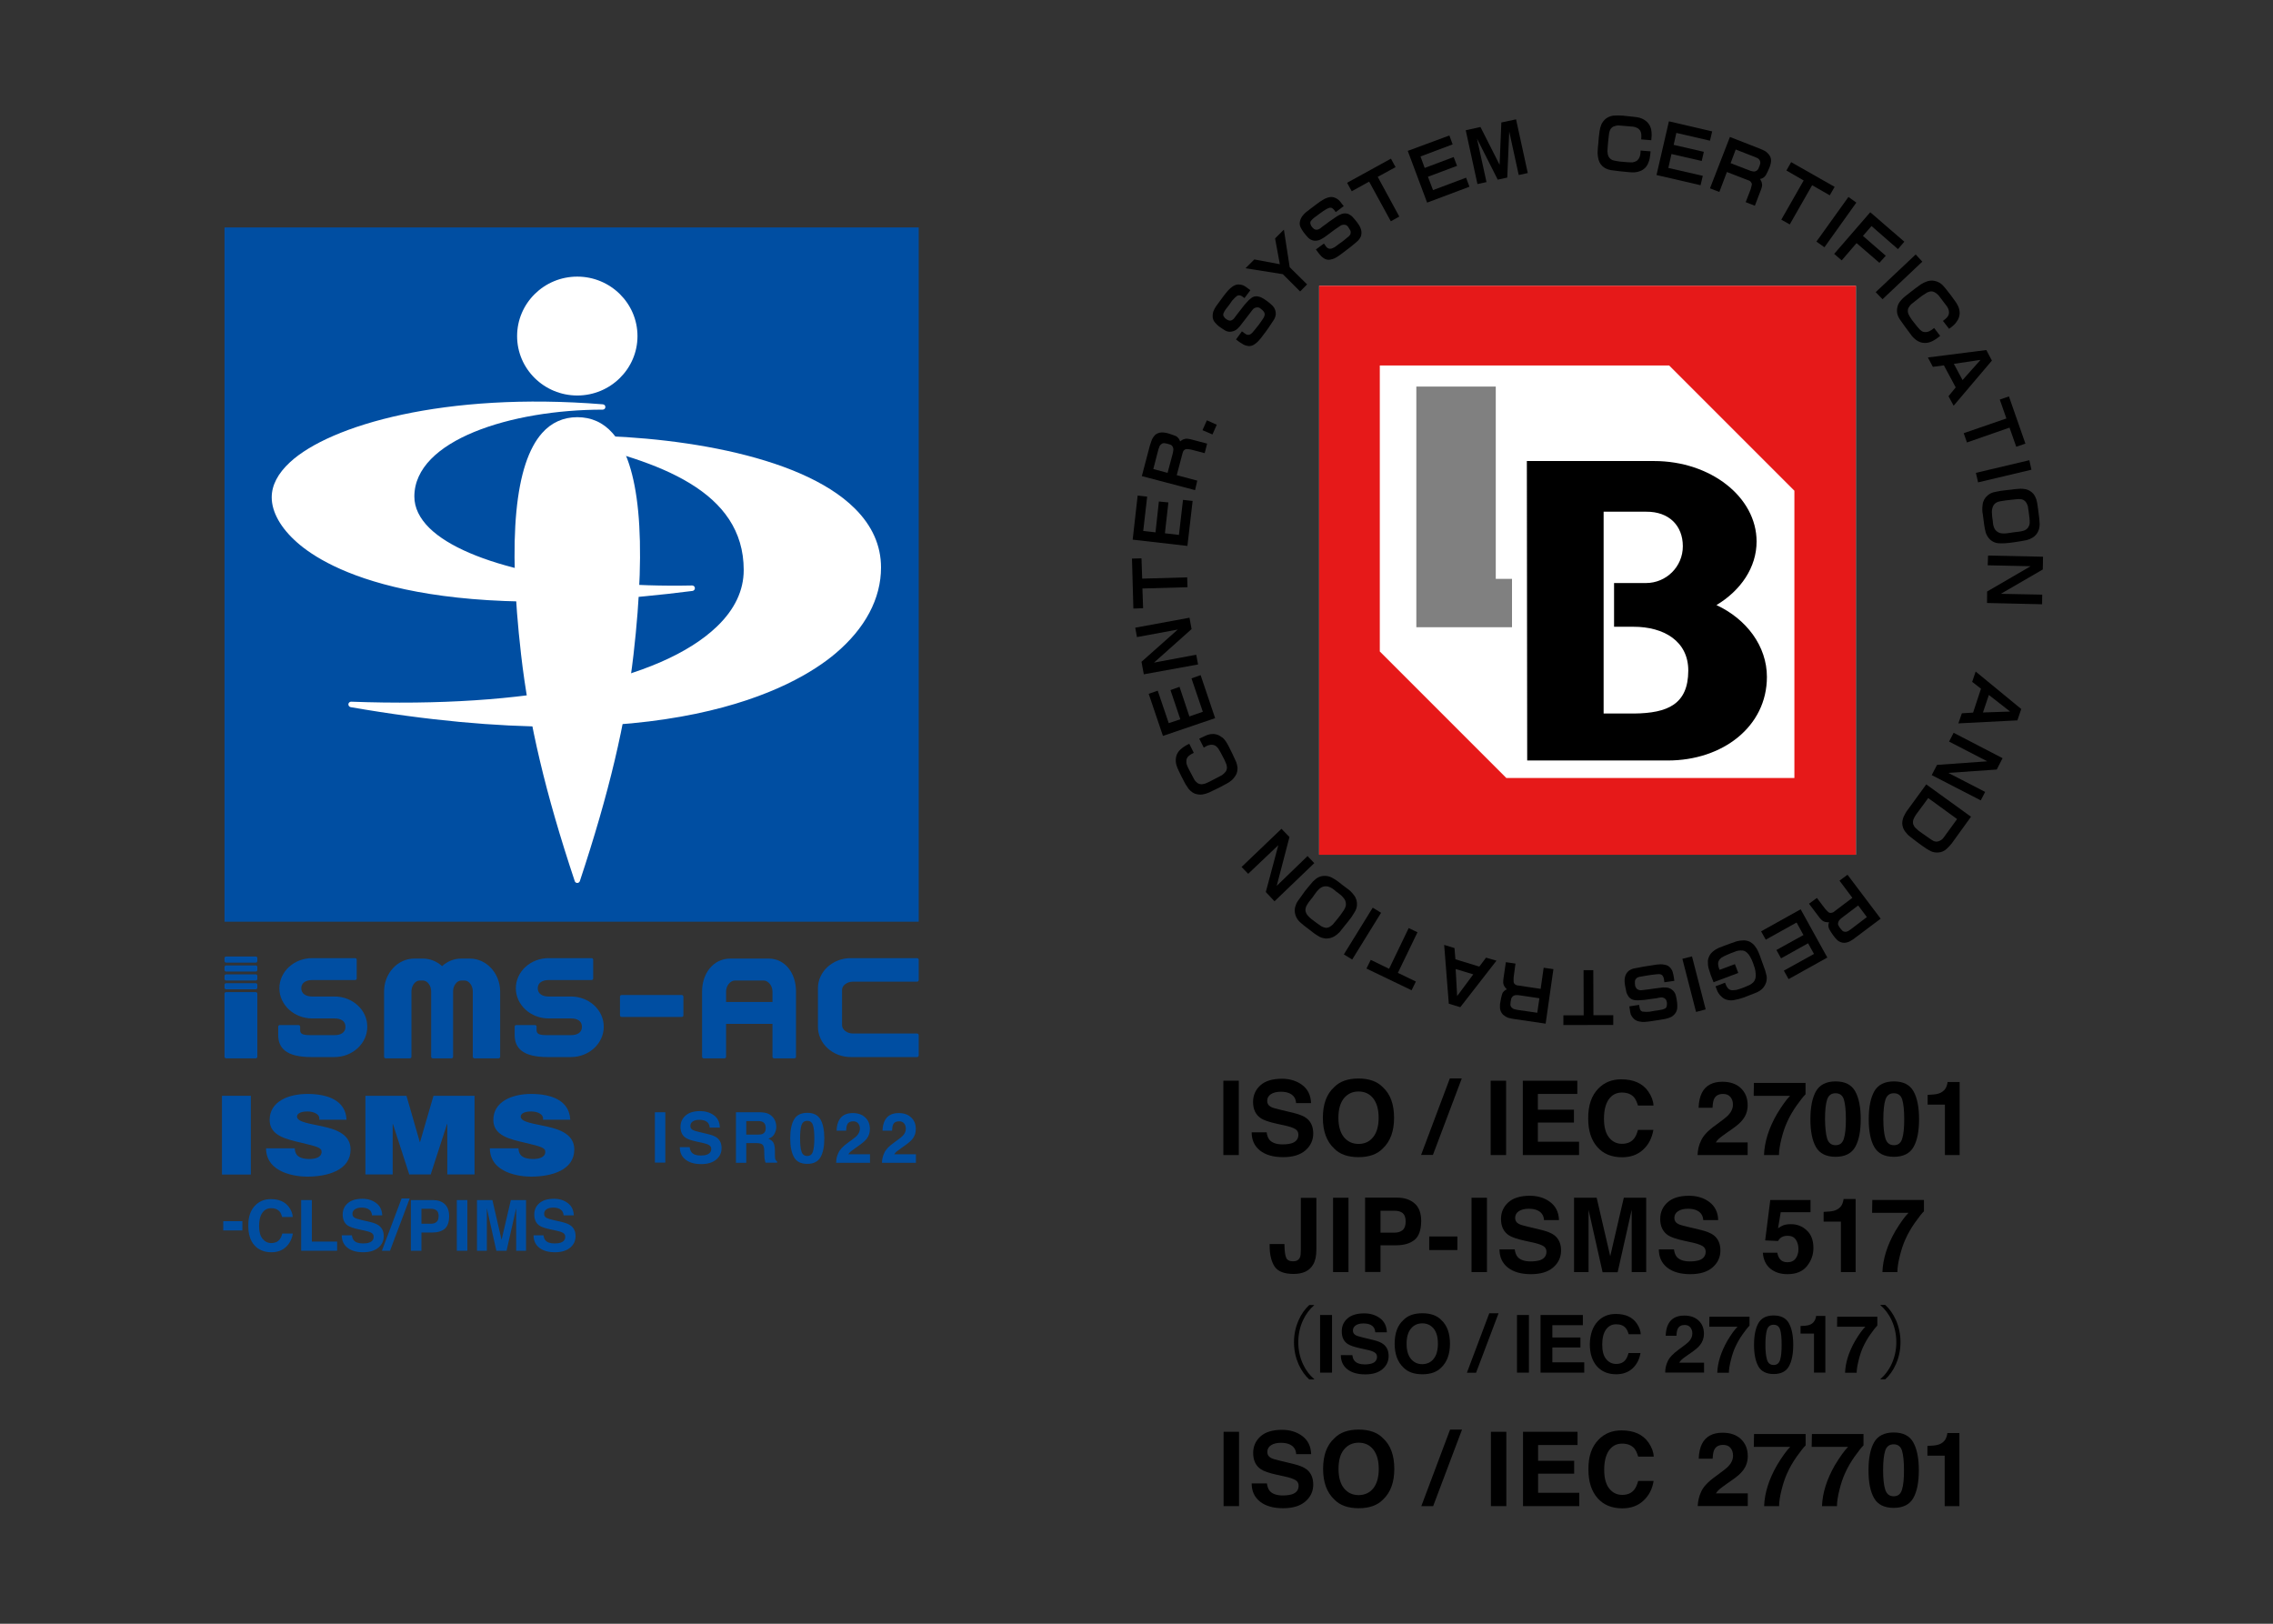 <?xml version="1.0" encoding="utf-8"?>
<!-- Generator: Adobe Illustrator 23.0.6, SVG Export Plug-In . SVG Version: 6.00 Build 0)  -->
<svg version="1.1" id="lay" xmlns="http://www.w3.org/2000/svg" xmlns:xlink="http://www.w3.org/1999/xlink" x="0px" y="0px"
	 viewBox="0 0 196 140" style="enable-background:new 0 0 196 140;" xml:space="preserve">
<rect x="0" y="0" width="196" height="140" fill="#333333" stroke="none"/>
<style type="text/css">
	.st0{fill:#FFFFFF;}
	.st1{fill:#E61919;}
	.st2{fill:#808080;}
	.st3{fill:#004EA2;}
</style>
<g>
	<g>
		<rect x="113.75" y="24.64" class="st0" width="46.28" height="49.05"/>
		<g>
			<g>
				<polyline points="169.33,37.35 169.61,38.15 173.28,36.87 173.86,38.52 174.65,38.25 173.23,34.18 172.44,34.45 173.01,36.08 
					169.33,37.35 				"/>
				<polyline points="170.57,41.59 175.17,40.5 174.99,39.68 170.38,40.77 170.57,41.59 				"/>
				<polyline points="154.33,19.35 156.26,15.97 157.78,16.84 158.2,16.11 154.45,13.98 154.04,14.7 155.53,15.56 153.6,18.94 
					154.33,19.35 				"/>
				<path d="M166.67,31.63l0.95-0.13l1.02,1.9l-0.62,0.76l0.44,0.82l3.3-3.89l-0.48-0.91l-5.04,0.64L166.67,31.63z M170.78,31.03
					l-1.55,1.74l-0.75-1.4L170.78,31.03"/>
				<path d="M174.07,42.15c-0.22,0.01-0.45,0.03-0.68,0.07c-0.28,0.02-0.58,0.07-0.86,0.1c-0.22,0.04-0.44,0.08-0.65,0.13
					c-0.17,0.05-0.34,0.14-0.48,0.26c-0.24,0.19-0.41,0.49-0.44,0.8c-0.04,0.3-0.04,0.59,0.02,0.86c0.04,0.31,0.08,0.62,0.12,0.92
					c0.03,0.21,0.08,0.46,0.14,0.66c0.06,0.17,0.15,0.33,0.27,0.47c0.21,0.25,0.53,0.41,0.85,0.42c0.17,0.01,0.36,0.01,0.54,0
					c0.27-0.02,0.53-0.05,0.79-0.09c0.36-0.05,0.72-0.11,1.07-0.18c0.18-0.05,0.35-0.12,0.5-0.21c0.33-0.2,0.55-0.54,0.6-0.93
					c0.02-0.14,0.03-0.26,0.01-0.4c-0.02-0.24-0.04-0.52-0.08-0.76c-0.03-0.21-0.05-0.44-0.09-0.67c-0.02-0.18-0.06-0.37-0.11-0.55
					c-0.06-0.17-0.14-0.33-0.26-0.48c-0.17-0.19-0.4-0.33-0.65-0.39C174.48,42.15,174.27,42.12,174.07,42.15z M175,44.66
					c0.02,0.14,0.02,0.28,0.02,0.4c0,0.16-0.06,0.31-0.15,0.44c-0.09,0.12-0.21,0.2-0.35,0.25c-0.13,0.04-0.27,0.07-0.41,0.09
					c-0.16,0.02-0.34,0.04-0.51,0.06c-0.17,0.03-0.35,0.06-0.54,0.08c-0.14,0.02-0.28,0.02-0.42,0.01
					c-0.23-0.01-0.45-0.13-0.59-0.31c-0.09-0.13-0.15-0.29-0.18-0.44c-0.01-0.13-0.03-0.26-0.04-0.38
					c-0.03-0.17-0.06-0.35-0.06-0.51c-0.02-0.16-0.02-0.33,0.02-0.48c0.03-0.21,0.15-0.4,0.31-0.51c0.11-0.07,0.24-0.12,0.38-0.14
					c0.31-0.05,0.64-0.1,0.96-0.13c0.13-0.02,0.27-0.02,0.39-0.04c0.14-0.02,0.28-0.03,0.42-0.01c0.15,0.01,0.3,0.09,0.41,0.21
					c0.09,0.11,0.15,0.24,0.2,0.38C174.91,43.96,174.96,44.3,175,44.66"/>
				<polyline points="158.81,22.45 160.09,20.96 162.06,22.66 162.61,22.05 160.64,20.34 161.38,19.49 163.66,21.48 164.21,20.84 
					161.27,18.3 158.16,21.89 158.81,22.45 				"/>
				<polyline points="146.83,15.16 143.86,14.48 144.13,13.28 146.74,13.88 146.92,13.09 144.32,12.49 144.55,11.46 147.45,12.13 
					147.64,11.33 143.91,10.46 142.84,15.09 146.64,15.97 146.83,15.16 				"/>
				<path d="M137.93,14c0.11,0.22,0.31,0.41,0.52,0.52c0.14,0.07,0.3,0.12,0.46,0.15c0.51,0.07,1.02,0.13,1.52,0.17
					c0.17,0.02,0.36,0.02,0.51,0.02c0.16-0.01,0.34-0.05,0.49-0.11c0.32-0.12,0.57-0.37,0.69-0.68c0.06-0.13,0.1-0.26,0.13-0.4
					c0.04-0.2,0.06-0.42,0.08-0.62l-0.86-0.07c0,0.16-0.02,0.35-0.07,0.51c-0.05,0.15-0.15,0.3-0.28,0.39
					c-0.11,0.06-0.23,0.1-0.36,0.12c-0.24,0-0.48-0.01-0.73-0.04c-0.24-0.01-0.49-0.04-0.72-0.09c-0.09-0.01-0.2-0.04-0.3-0.08
					c-0.12-0.06-0.24-0.17-0.3-0.29c-0.07-0.14-0.09-0.29-0.1-0.45c0.02-0.3,0.03-0.62,0.07-0.93c0.02-0.2,0.04-0.4,0.07-0.61
					c0.01-0.09,0.05-0.19,0.08-0.29c0.06-0.13,0.17-0.25,0.3-0.31c0.15-0.06,0.31-0.1,0.47-0.09c0.24,0.02,0.48,0.04,0.73,0.06
					c0.16,0.01,0.32,0.02,0.48,0.04c0.12,0.01,0.25,0.05,0.36,0.11c0.12,0.06,0.21,0.15,0.27,0.25c0.05,0.09,0.08,0.2,0.09,0.31
					c0.01,0.14,0,0.28-0.01,0.43l0.87,0.07c0.01-0.13,0.02-0.26,0.03-0.39c0.01-0.18-0.01-0.36-0.04-0.54
					c-0.05-0.24-0.17-0.45-0.34-0.63c-0.18-0.18-0.42-0.31-0.67-0.38c-0.16-0.04-0.34-0.07-0.5-0.08c-0.32-0.04-0.63-0.07-0.94-0.1
					c-0.21-0.01-0.41-0.02-0.61-0.01c-0.29-0.01-0.58,0.08-0.82,0.25c-0.17,0.13-0.32,0.32-0.41,0.51
					c-0.08,0.19-0.13,0.39-0.16,0.59c-0.05,0.35-0.09,0.72-0.11,1.08c-0.03,0.2-0.04,0.4-0.05,0.6c-0.02,0.18,0,0.35,0.02,0.52
					C137.81,13.68,137.86,13.85,137.93,14"/>
				<path d="M148.26,16.55l0.65-1.72l1.83,0.71c0.1,0.02,0.2,0.09,0.25,0.17c0.05,0.06,0.08,0.14,0.07,0.21
					c-0.03,0.13-0.06,0.27-0.1,0.4l-0.43,1.11l0.79,0.31l0.49-1.28c0.05-0.11,0.09-0.24,0.12-0.36c0.03-0.14,0.01-0.28-0.03-0.42
					c-0.04-0.09-0.09-0.17-0.13-0.25c0.2-0.03,0.38-0.14,0.49-0.32c0.1-0.17,0.19-0.36,0.27-0.55c0.07-0.15,0.13-0.31,0.16-0.47
					c0.06-0.25,0.03-0.5-0.11-0.7c-0.11-0.15-0.24-0.28-0.39-0.37c-0.15-0.08-0.31-0.15-0.46-0.21l-2.56-1l-1.72,4.43L148.26,16.55z
					 M149.67,12.89l1.64,0.64c0.07,0.03,0.15,0.07,0.23,0.1c0.09,0.04,0.16,0.12,0.21,0.21c0.04,0.08,0.05,0.17,0.04,0.25
					c-0.04,0.16-0.1,0.32-0.17,0.47c-0.03,0.05-0.07,0.09-0.11,0.13c-0.1,0.08-0.22,0.11-0.34,0.09c-0.12-0.01-0.24-0.06-0.35-0.1
					l-1.59-0.61L149.67,12.89"/>
				<polyline points="157.32,21.32 160.07,17.47 159.39,16.98 156.63,20.83 157.32,21.32 				"/>
				<polyline points="165.19,21.94 161.74,25.19 162.33,25.8 165.76,22.56 165.19,21.94 				"/>
				<path d="M165.03,29.15c0.12,0.11,0.26,0.22,0.41,0.29c0.29,0.15,0.65,0.17,0.97,0.06c0.13-0.04,0.25-0.1,0.37-0.17
					c0.18-0.11,0.36-0.23,0.52-0.37l-0.52-0.68c-0.13,0.11-0.27,0.21-0.42,0.28c-0.15,0.07-0.32,0.09-0.48,0.06
					c-0.12-0.03-0.23-0.1-0.32-0.19c-0.16-0.17-0.32-0.36-0.47-0.56c-0.16-0.19-0.3-0.38-0.42-0.59c-0.05-0.08-0.1-0.18-0.13-0.27
					c-0.04-0.14-0.04-0.29,0.01-0.43c0.07-0.13,0.15-0.25,0.27-0.36c0.23-0.19,0.48-0.39,0.73-0.58c0.16-0.12,0.33-0.24,0.5-0.34
					c0.09-0.07,0.18-0.11,0.28-0.14c0.14-0.05,0.29-0.05,0.43,0.01c0.14,0.06,0.28,0.17,0.39,0.28c0.15,0.19,0.29,0.38,0.44,0.58
					c0.1,0.12,0.2,0.26,0.29,0.38c0.07,0.1,0.13,0.22,0.16,0.34c0.03,0.12,0.03,0.25,0,0.37c-0.04,0.11-0.1,0.19-0.17,0.27
					c-0.1,0.1-0.21,0.19-0.33,0.28l0.53,0.68c0.1-0.07,0.21-0.15,0.3-0.23c0.14-0.11,0.27-0.25,0.36-0.4
					c0.15-0.19,0.23-0.42,0.25-0.67c0.01-0.26-0.06-0.53-0.18-0.75c-0.08-0.15-0.17-0.29-0.28-0.43c-0.17-0.26-0.38-0.51-0.57-0.76
					c-0.12-0.16-0.25-0.32-0.39-0.47c-0.18-0.21-0.45-0.36-0.73-0.42c-0.21-0.05-0.44-0.03-0.66,0.04
					c-0.18,0.06-0.37,0.15-0.54,0.26c-0.28,0.21-0.59,0.42-0.87,0.65c-0.15,0.12-0.32,0.25-0.47,0.37
					c-0.15,0.11-0.26,0.23-0.38,0.37c-0.11,0.12-0.21,0.28-0.26,0.43c-0.08,0.23-0.1,0.5-0.04,0.75c0.04,0.15,0.11,0.29,0.2,0.43
					c0.29,0.42,0.59,0.84,0.9,1.24C164.79,28.89,164.91,29.03,165.03,29.15"/>
				<path d="M158.62,75.93l1.11,1.48l-1.56,1.18c-0.07,0.07-0.18,0.11-0.28,0.12c-0.07,0.01-0.15-0.01-0.21-0.05
					c-0.11-0.09-0.2-0.2-0.29-0.29l-0.72-0.95l-0.68,0.5l0.83,1.1c0.07,0.1,0.15,0.2,0.25,0.29c0.1,0.1,0.23,0.17,0.37,0.19
					c0.09,0.02,0.19,0.02,0.28,0.02c-0.08,0.18-0.08,0.39,0.01,0.58c0.1,0.18,0.21,0.36,0.33,0.52c0.1,0.14,0.2,0.27,0.32,0.39
					c0.17,0.18,0.41,0.28,0.65,0.28c0.19-0.01,0.37-0.06,0.52-0.15c0.15-0.08,0.29-0.18,0.42-0.28l2.2-1.65l-2.86-3.79L158.62,75.93
					z M160.98,79.07l-1.39,1.06c-0.07,0.05-0.15,0.1-0.21,0.14c-0.09,0.05-0.19,0.08-0.29,0.07c-0.09-0.01-0.17-0.04-0.23-0.1
					c-0.12-0.13-0.23-0.26-0.31-0.41c-0.03-0.04-0.05-0.1-0.06-0.15c0-0.12,0.04-0.24,0.11-0.34c0.08-0.09,0.18-0.18,0.28-0.25
					l1.35-1.02L160.98,79.07"/>
				<polyline points="151.86,80.3 152.26,81.02 154.92,79.54 155.51,80.62 153.18,81.91 153.58,82.63 155.91,81.33 156.42,82.25 
					153.82,83.69 154.23,84.42 157.57,82.56 155.27,78.4 151.86,80.3 				"/>
				<path d="M152.22,83.7c-0.12-0.35-0.25-0.72-0.38-1.06c-0.06-0.19-0.14-0.39-0.23-0.59c-0.08-0.19-0.19-0.36-0.31-0.51
					c-0.1-0.13-0.24-0.24-0.39-0.33c-0.16-0.08-0.35-0.13-0.54-0.13c-0.21,0-0.43,0.03-0.62,0.08c-0.32,0.11-0.64,0.22-0.95,0.34
					c-0.19,0.07-0.39,0.14-0.58,0.22c-0.18,0.08-0.35,0.18-0.5,0.31c-0.26,0.2-0.42,0.51-0.45,0.81c-0.01,0.22,0.01,0.44,0.06,0.64
					c0.06,0.2,0.12,0.4,0.19,0.6l0.24,0.61l2.13-0.8l-0.29-0.76l-1.32,0.49l-0.07-0.18c-0.02-0.08-0.05-0.16-0.05-0.24
					c-0.02-0.11-0.01-0.23,0.04-0.34c0.05-0.11,0.14-0.21,0.24-0.29c0.14-0.08,0.29-0.16,0.45-0.23c0.23-0.1,0.46-0.2,0.7-0.28
					c0.16-0.07,0.33-0.11,0.49-0.11c0.13-0.01,0.27,0.01,0.38,0.06c0.14,0.08,0.25,0.18,0.34,0.3c0.09,0.14,0.18,0.29,0.25,0.44
					c0.1,0.23,0.19,0.48,0.26,0.72c0.04,0.15,0.07,0.3,0.08,0.47c0.02,0.13,0.01,0.28-0.02,0.41c-0.03,0.12-0.09,0.24-0.18,0.34
					c-0.09,0.09-0.2,0.17-0.31,0.23c-0.3,0.14-0.61,0.27-0.94,0.37c-0.17,0.06-0.36,0.09-0.54,0.09c-0.13,0.01-0.29-0.05-0.38-0.15
					c-0.09-0.1-0.16-0.21-0.2-0.32l-0.07-0.18l-0.82,0.31l0.09,0.24c0.08,0.25,0.22,0.47,0.4,0.63c0.15,0.16,0.35,0.27,0.56,0.31
					c0.18,0.04,0.36,0.04,0.53,0.01c0.29-0.05,0.58-0.13,0.84-0.22c0.32-0.12,0.64-0.25,0.95-0.37c0.16-0.05,0.31-0.13,0.45-0.22
					c0.26-0.17,0.45-0.42,0.54-0.71c0.05-0.17,0.07-0.36,0.05-0.53C152.3,84.03,152.26,83.86,152.22,83.7"/>
				<polyline points="145.07,82.67 146.25,87.25 147.08,87.03 145.9,82.46 145.07,82.67 				"/>
				<polyline points="176.17,48 171.43,47.9 171.4,48.74 175.1,48.82 171.35,51 171.34,51.99 176.09,52.1 176.1,51.27 172.53,51.2 
					176.15,49.1 176.17,48 				"/>
				<path d="M170.06,58.79l0.76,0.59l-0.68,2.06l-0.97,0.06l-0.3,0.87l5.09-0.26l0.33-0.98l-3.93-3.23L170.06,58.79z M171.5,59.92
					l1.83,1.43l-2.34,0.08L171.5,59.92"/>
				<path d="M164.38,69.99c-0.09,0.15-0.17,0.31-0.25,0.47c-0.06,0.17-0.1,0.35-0.1,0.54c0.01,0.24,0.09,0.48,0.23,0.67
					c0.13,0.18,0.28,0.34,0.45,0.47c0.17,0.14,0.35,0.28,0.53,0.41c0.27,0.21,0.56,0.41,0.85,0.61c0.13,0.08,0.26,0.15,0.38,0.22
					c0.21,0.1,0.44,0.14,0.68,0.12c0.27-0.01,0.54-0.14,0.74-0.34c0.14-0.14,0.28-0.27,0.4-0.43l1.67-2.31l-3.86-2.79L164.38,69.99z
					 M168.76,70.62l-1.06,1.46l-0.08,0.11c-0.11,0.17-0.29,0.3-0.48,0.35c-0.14,0.04-0.28,0.03-0.41-0.03
					c-0.13-0.07-0.25-0.14-0.36-0.23c-0.21-0.15-0.44-0.31-0.66-0.46c-0.19-0.12-0.36-0.26-0.53-0.43c-0.1-0.09-0.16-0.21-0.21-0.33
					c-0.03-0.15-0.02-0.31,0.04-0.45c0.05-0.13,0.13-0.24,0.2-0.36l1.06-1.44L168.76,70.62"/>
				<polyline points="168.07,63.94 171.36,65.64 167.03,65.95 166.57,66.83 170.8,69.01 171.18,68.28 168,66.64 172.18,66.35 
					172.68,65.37 168.46,63.18 168.07,63.94 				"/>
				<path d="M144.49,85.77c-0.06-0.18-0.17-0.33-0.32-0.44c-0.16-0.13-0.36-0.19-0.55-0.19c-0.16-0.01-0.32,0-0.48,0.03
					c-0.31,0.03-0.65,0.09-0.96,0.13c-0.21,0.03-0.43,0.05-0.65,0.08c-0.15,0.01-0.29-0.04-0.41-0.14c-0.07-0.09-0.12-0.2-0.13-0.31
					c-0.01-0.1-0.02-0.21-0.01-0.31c0-0.11,0.06-0.21,0.15-0.29c0.1-0.07,0.21-0.11,0.33-0.12c0.11-0.02,0.23-0.04,0.34-0.06
					c0.18-0.04,0.38-0.06,0.56-0.09c0.16-0.02,0.34-0.04,0.5-0.06c0.07-0.01,0.15-0.01,0.22-0.01c0.11,0.01,0.22,0.05,0.28,0.13
					c0.07,0.09,0.11,0.19,0.12,0.3l0.04,0.27l0.86-0.12l-0.06-0.39c-0.03-0.14-0.05-0.27-0.09-0.39c-0.04-0.13-0.12-0.26-0.21-0.36
					c-0.11-0.12-0.26-0.21-0.43-0.24c-0.16-0.04-0.33-0.06-0.51-0.04c-0.19,0.01-0.37,0.03-0.56,0.07c-0.57,0.08-1.15,0.18-1.71,0.3
					c-0.13,0.05-0.27,0.11-0.38,0.2c-0.15,0.13-0.27,0.33-0.31,0.53c-0.03,0.14-0.04,0.28-0.03,0.41c0.01,0.17,0.04,0.35,0.08,0.53
					c0.02,0.12,0.05,0.26,0.08,0.39c0.05,0.13,0.11,0.25,0.19,0.36c0.12,0.16,0.31,0.26,0.5,0.29c0.16,0.02,0.32,0.03,0.48,0.01
					c0.27-0.01,0.53-0.04,0.8-0.09c0.2-0.03,0.42-0.06,0.63-0.08c0.08-0.02,0.19-0.05,0.29-0.06c0.12-0.03,0.25-0.01,0.37,0.05
					c0.06,0.04,0.12,0.08,0.15,0.14c0.06,0.12,0.09,0.25,0.08,0.38c0,0.07-0.01,0.13-0.03,0.2c-0.02,0.08-0.07,0.15-0.14,0.18
					c-0.12,0.06-0.24,0.09-0.36,0.11c-0.18,0.04-0.36,0.06-0.52,0.08c-0.15,0.03-0.3,0.06-0.44,0.08c-0.21,0.02-0.42,0.02-0.63-0.01
					c-0.08-0.03-0.15-0.08-0.18-0.16c-0.03-0.06-0.05-0.12-0.06-0.19l-0.04-0.23l-0.84,0.13l0.04,0.27
					c0.02,0.14,0.04,0.29,0.08,0.42c0.08,0.17,0.18,0.31,0.32,0.43c0.13,0.1,0.29,0.17,0.45,0.19c0.15,0.03,0.3,0.04,0.44,0.03
					c0.2-0.02,0.41-0.03,0.6-0.07c0.4-0.06,0.8-0.12,1.18-0.19c0.16-0.03,0.31-0.09,0.46-0.15c0.17-0.08,0.31-0.21,0.41-0.36
					c0.09-0.13,0.14-0.29,0.15-0.45c0.01-0.15,0-0.29-0.01-0.43C144.59,86.2,144.55,85.98,144.49,85.77"/>
				<path d="M112.39,20c0.13,0.18,0.27,0.34,0.41,0.49c0.14,0.14,0.31,0.23,0.5,0.26c0.19,0.02,0.39-0.01,0.57-0.1
					c0.14-0.07,0.29-0.16,0.41-0.25c0.25-0.19,0.53-0.38,0.78-0.58c0.18-0.13,0.36-0.25,0.53-0.36c0.13-0.08,0.28-0.11,0.43-0.07
					c0.11,0.03,0.2,0.11,0.25,0.21c0.06,0.09,0.12,0.18,0.17,0.27c0.04,0.1,0.04,0.22,0,0.33c-0.05,0.1-0.13,0.19-0.23,0.25
					c-0.09,0.07-0.18,0.15-0.26,0.22c-0.15,0.13-0.31,0.24-0.46,0.34c-0.13,0.11-0.27,0.2-0.4,0.3c-0.07,0.04-0.14,0.07-0.21,0.1
					c-0.1,0.04-0.21,0.05-0.31,0.02c-0.1-0.04-0.19-0.11-0.24-0.2L114.16,21l-0.69,0.51l0.23,0.31c0.08,0.11,0.18,0.21,0.27,0.31
					c0.11,0.1,0.23,0.18,0.37,0.23c0.15,0.05,0.32,0.05,0.47,0c0.17-0.03,0.33-0.11,0.47-0.2c0.16-0.1,0.32-0.21,0.46-0.32
					c0.46-0.34,0.93-0.7,1.36-1.09c0.1-0.1,0.18-0.22,0.24-0.35c0.07-0.19,0.08-0.41,0.02-0.61c-0.04-0.13-0.09-0.26-0.17-0.38
					c-0.1-0.15-0.2-0.29-0.31-0.42c-0.09-0.11-0.18-0.21-0.27-0.31c-0.1-0.09-0.22-0.17-0.34-0.23c-0.18-0.07-0.4-0.07-0.58,0
					c-0.15,0.05-0.29,0.13-0.42,0.21c-0.23,0.15-0.45,0.3-0.67,0.46c-0.16,0.13-0.33,0.25-0.5,0.37c-0.08,0.06-0.16,0.12-0.23,0.18
					c-0.1,0.08-0.23,0.14-0.35,0.14c-0.07,0-0.14-0.02-0.2-0.06c-0.1-0.07-0.2-0.18-0.26-0.28c-0.03-0.06-0.04-0.13-0.07-0.2
					c-0.01-0.07,0-0.16,0.05-0.22c0.08-0.11,0.18-0.2,0.28-0.28c0.14-0.1,0.28-0.2,0.42-0.31c0.12-0.08,0.23-0.17,0.36-0.26
					c0.17-0.12,0.35-0.22,0.55-0.29c0.09-0.01,0.17,0,0.24,0.05c0.05,0.03,0.1,0.09,0.15,0.14l0.14,0.19l0.69-0.52l-0.17-0.21
					c-0.07-0.11-0.17-0.22-0.27-0.32c-0.14-0.12-0.31-0.2-0.48-0.24c-0.16-0.03-0.33-0.01-0.49,0.05c-0.14,0.04-0.27,0.1-0.4,0.19
					c-0.17,0.1-0.34,0.21-0.5,0.34c-0.32,0.23-0.64,0.49-0.96,0.73c-0.12,0.11-0.23,0.22-0.32,0.35c-0.1,0.15-0.18,0.33-0.2,0.52
					c-0.02,0.16,0.01,0.32,0.09,0.46C112.23,19.75,112.3,19.88,112.39,20"/>
				<path d="M103.24,41.44l-1.77-0.47l0.5-1.89c0.02-0.1,0.06-0.2,0.14-0.27c0.05-0.05,0.13-0.09,0.21-0.09
					c0.14,0,0.28,0.02,0.41,0.05l1.15,0.3l0.21-0.82l-1.32-0.35c-0.12-0.03-0.24-0.06-0.37-0.07c-0.14-0.02-0.28,0.02-0.4,0.07
					c-0.08,0.05-0.17,0.1-0.24,0.16c-0.05-0.18-0.18-0.36-0.36-0.46c-0.19-0.08-0.39-0.14-0.59-0.21c-0.15-0.05-0.32-0.09-0.49-0.1
					c-0.24-0.03-0.49,0.04-0.68,0.18c-0.13,0.13-0.25,0.28-0.32,0.46c-0.06,0.15-0.11,0.31-0.16,0.46l-0.7,2.66l4.59,1.21
					L103.24,41.44z M101.12,39.12l-0.44,1.65l-1.23-0.33l0.44-1.7c0.03-0.08,0.06-0.16,0.09-0.24c0.03-0.09,0.1-0.17,0.19-0.23
					c0.07-0.05,0.16-0.07,0.24-0.06c0.17,0.03,0.34,0.06,0.49,0.12c0.06,0.02,0.11,0.05,0.15,0.09c0.08,0.09,0.13,0.21,0.13,0.34
					C101.17,38.88,101.15,39,101.12,39.12"/>
				<polyline points="112.11,25.13 112.71,24.52 111.21,23.04 110.71,19.8 109.95,20.56 110.36,22.78 108.16,22.37 107.4,23.13 
					110.62,23.64 112.11,25.13 				"/>
				<polyline points="104.92,36.62 104.07,36.24 103.69,37.09 104.55,37.46 104.92,36.62 				"/>
				<polyline points="103.53,58.21 102.74,58.49 103.72,61.37 102.56,61.77 101.71,59.22 100.93,59.5 101.78,62.02 100.78,62.35 
					99.83,59.55 99.05,59.82 100.28,63.45 104.78,61.92 103.53,58.21 				"/>
				<path d="M105.94,64.33c-0.07-0.15-0.17-0.3-0.26-0.44c-0.1-0.14-0.21-0.27-0.36-0.35c-0.27-0.22-0.62-0.29-0.95-0.24
					c-0.13,0.03-0.26,0.06-0.39,0.12c-0.19,0.09-0.38,0.18-0.57,0.27l0.39,0.77c0.15-0.1,0.31-0.18,0.47-0.22
					c0.15-0.04,0.33-0.04,0.48,0.03c0.11,0.05,0.21,0.15,0.29,0.25c0.13,0.2,0.24,0.41,0.35,0.62c0.13,0.22,0.23,0.45,0.32,0.66
					c0.04,0.09,0.07,0.19,0.08,0.29c0.03,0.14-0.01,0.3-0.09,0.43c-0.09,0.12-0.2,0.22-0.32,0.31c-0.27,0.14-0.55,0.29-0.82,0.43
					c-0.18,0.1-0.37,0.19-0.56,0.27c-0.09,0.04-0.19,0.07-0.29,0.08c-0.14,0.03-0.3-0.01-0.43-0.08c-0.13-0.1-0.25-0.21-0.32-0.36
					c-0.11-0.21-0.23-0.42-0.34-0.64c-0.08-0.14-0.15-0.29-0.22-0.44c-0.05-0.12-0.1-0.24-0.1-0.37c-0.01-0.12,0-0.24,0.06-0.36
					c0.05-0.1,0.13-0.18,0.22-0.24c0.11-0.08,0.24-0.16,0.36-0.21l-0.39-0.78c-0.12,0.06-0.23,0.11-0.34,0.18
					c-0.16,0.09-0.31,0.21-0.44,0.33c-0.17,0.16-0.3,0.37-0.35,0.6c-0.06,0.27-0.04,0.54,0.04,0.78c0.05,0.15,0.12,0.32,0.2,0.48
					c0.13,0.28,0.27,0.56,0.42,0.84c0.09,0.18,0.19,0.36,0.31,0.52c0.14,0.25,0.37,0.45,0.64,0.57c0.21,0.07,0.44,0.1,0.66,0.07
					c0.19-0.03,0.38-0.09,0.57-0.17c0.32-0.16,0.65-0.32,0.97-0.47c0.18-0.09,0.37-0.19,0.54-0.29c0.16-0.08,0.3-0.18,0.43-0.29
					c0.13-0.11,0.24-0.25,0.33-0.39c0.14-0.2,0.19-0.46,0.18-0.72c-0.02-0.16-0.06-0.31-0.11-0.46
					C106.4,65.24,106.17,64.79,105.94,64.33"/>
				<polyline points="98.51,50.74 102.4,50.63 102.37,49.78 98.49,49.89 98.43,48.14 97.61,48.16 97.73,52.47 98.57,52.44 
					98.51,50.74 				"/>
				<polyline points="103.15,56.45 99.51,57.13 102.75,54.24 102.57,53.26 97.89,54.12 98.04,54.93 101.56,54.28 98.43,57.06 
					98.63,58.14 103.31,57.29 103.15,56.45 				"/>
				<polyline points="102.84,43.19 102.01,43.1 101.66,46.12 100.45,45.98 100.75,43.32 99.93,43.24 99.64,45.9 98.58,45.78 
					98.92,42.82 98.1,42.73 97.67,46.53 102.39,47.07 102.84,43.19 				"/>
				<polyline points="118.06,15.66 119.93,19.08 120.66,18.67 118.8,15.25 120.34,14.41 119.94,13.68 116.16,15.76 116.56,16.49 
					118.06,15.66 				"/>
				<path d="M107.68,29.84c0.16,0,0.32-0.04,0.46-0.13c0.14-0.09,0.28-0.2,0.39-0.33c0.13-0.13,0.24-0.28,0.35-0.43
					c0.36-0.46,0.69-0.94,1-1.43c0.07-0.13,0.11-0.26,0.13-0.4c0.01-0.21-0.04-0.42-0.15-0.6c-0.08-0.11-0.17-0.22-0.28-0.3
					c-0.13-0.12-0.28-0.23-0.42-0.33c-0.11-0.08-0.22-0.15-0.34-0.21c-0.12-0.07-0.25-0.1-0.39-0.13c-0.2-0.02-0.4,0.03-0.55,0.16
					c-0.13,0.1-0.25,0.21-0.35,0.33c-0.18,0.2-0.36,0.4-0.51,0.62c-0.13,0.17-0.26,0.34-0.39,0.5c-0.06,0.08-0.12,0.16-0.18,0.24
					c-0.06,0.1-0.16,0.18-0.29,0.23c-0.06,0.02-0.13,0.02-0.19,0c-0.13-0.04-0.24-0.11-0.34-0.2c-0.04-0.05-0.08-0.11-0.12-0.17
					c-0.04-0.07-0.04-0.15-0.02-0.22c0.04-0.12,0.11-0.23,0.18-0.34c0.1-0.14,0.21-0.28,0.32-0.41c0.09-0.12,0.17-0.24,0.25-0.36
					c0.14-0.16,0.29-0.32,0.46-0.44c0.07-0.03,0.16-0.04,0.24-0.02c0.06,0.02,0.12,0.05,0.18,0.09l0.19,0.14l0.51-0.68l-0.22-0.16
					c-0.11-0.09-0.23-0.17-0.36-0.24c-0.16-0.07-0.34-0.1-0.53-0.09c-0.16,0.02-0.31,0.09-0.45,0.19c-0.12,0.09-0.24,0.19-0.34,0.3
					c-0.13,0.14-0.25,0.3-0.38,0.46c-0.24,0.32-0.48,0.65-0.71,0.97c-0.08,0.13-0.15,0.28-0.21,0.42c-0.05,0.18-0.07,0.38-0.04,0.55
					c0.03,0.16,0.11,0.31,0.22,0.42c0.09,0.11,0.2,0.22,0.31,0.3c0.18,0.13,0.36,0.25,0.54,0.36c0.16,0.09,0.36,0.13,0.55,0.09
					c0.19-0.03,0.38-0.12,0.51-0.25c0.12-0.11,0.23-0.23,0.32-0.36c0.2-0.26,0.4-0.52,0.6-0.78c0.13-0.17,0.27-0.35,0.4-0.52
					c0.09-0.11,0.23-0.17,0.39-0.18c0.11,0,0.22,0.04,0.3,0.13c0.09,0.06,0.17,0.13,0.24,0.22c0.07,0.09,0.11,0.2,0.09,0.31
					c-0.02,0.12-0.07,0.23-0.14,0.32c-0.07,0.09-0.13,0.2-0.2,0.29c-0.1,0.15-0.21,0.3-0.34,0.45c-0.11,0.13-0.2,0.27-0.32,0.39
					c-0.04,0.06-0.1,0.12-0.16,0.16c-0.07,0.07-0.19,0.11-0.29,0.1c-0.1-0.01-0.2-0.06-0.28-0.13l-0.23-0.17l-0.51,0.7l0.31,0.23
					c0.11,0.07,0.23,0.14,0.34,0.21C107.39,29.79,107.54,29.83,107.68,29.84"/>
				<polyline points="137.4,87.53 137.39,83.65 136.55,83.65 136.56,87.54 134.81,87.54 134.81,88.38 139.11,88.37 139.11,87.53 
					137.4,87.53 				"/>
				<polyline points="121.47,80.02 119.78,83.53 118.2,82.76 117.83,83.51 121.72,85.38 122.09,84.63 120.54,83.88 122.23,80.38 
					121.47,80.02 				"/>
				<polyline points="118.37,78.26 115.88,82.29 116.6,82.73 119.09,78.7 118.37,78.26 				"/>
				<path d="M116.49,79.14c0.13-0.18,0.24-0.37,0.35-0.55c0.09-0.15,0.15-0.33,0.17-0.52c0.03-0.31-0.06-0.64-0.26-0.89
					c-0.17-0.23-0.38-0.44-0.61-0.59c-0.25-0.18-0.5-0.38-0.74-0.57c-0.18-0.13-0.37-0.26-0.57-0.36c-0.17-0.08-0.34-0.13-0.53-0.14
					c-0.32-0.02-0.65,0.09-0.89,0.31c-0.14,0.11-0.27,0.24-0.38,0.39c-0.17,0.21-0.35,0.41-0.51,0.62c-0.21,0.29-0.43,0.6-0.63,0.88
					c-0.1,0.15-0.16,0.32-0.21,0.49c-0.09,0.37,0,0.77,0.23,1.09c0.08,0.11,0.18,0.21,0.28,0.29c0.19,0.16,0.39,0.33,0.59,0.47
					c0.18,0.14,0.35,0.28,0.53,0.41c0.16,0.11,0.31,0.21,0.47,0.3c0.16,0.08,0.34,0.13,0.52,0.15c0.26,0.01,0.53-0.05,0.75-0.18
					c0.18-0.11,0.33-0.23,0.47-0.38c0.14-0.17,0.29-0.36,0.43-0.54C116.13,79.6,116.32,79.37,116.49,79.14z M115.32,79.24
					c-0.08,0.1-0.17,0.21-0.26,0.31c-0.07,0.11-0.17,0.21-0.29,0.29c-0.12,0.1-0.28,0.16-0.43,0.16c-0.14-0.02-0.29-0.07-0.41-0.14
					c-0.29-0.2-0.58-0.41-0.86-0.63c-0.1-0.09-0.21-0.18-0.29-0.28c-0.11-0.12-0.18-0.27-0.21-0.42c-0.01-0.14,0.02-0.28,0.08-0.42
					c0.07-0.12,0.15-0.25,0.23-0.36c0.1-0.13,0.21-0.26,0.31-0.39c0.11-0.16,0.21-0.31,0.33-0.46c0.08-0.11,0.18-0.2,0.28-0.29
					c0.17-0.15,0.41-0.22,0.63-0.19c0.16,0.03,0.31,0.09,0.45,0.18c0.1,0.07,0.21,0.15,0.3,0.24c0.14,0.1,0.28,0.2,0.41,0.31
					c0.13,0.1,0.24,0.23,0.34,0.37c0.11,0.16,0.15,0.37,0.12,0.57c-0.03,0.13-0.09,0.26-0.16,0.37
					C115.71,78.73,115.53,78.99,115.32,79.24"/>
				<polyline points="126.42,15.32 123.57,16.39 123.13,15.24 125.64,14.3 125.35,13.54 122.85,14.48 122.49,13.49 125.26,12.45 
					124.98,11.68 121.39,13.01 123.06,17.47 126.71,16.1 126.42,15.32 				"/>
				<path d="M132.85,85.26l-1.93-0.29c-0.1,0-0.21-0.04-0.29-0.11c-0.06-0.04-0.1-0.12-0.11-0.19c-0.01-0.13,0-0.27,0-0.41
					l0.16-1.18l-0.83-0.12l-0.2,1.36c-0.02,0.13-0.03,0.25-0.03,0.37c0,0.14,0.05,0.27,0.13,0.39c0.05,0.09,0.12,0.16,0.19,0.22
					c-0.19,0.07-0.35,0.22-0.41,0.4c-0.06,0.2-0.11,0.42-0.14,0.62c-0.04,0.17-0.06,0.33-0.05,0.5c-0.01,0.25,0.1,0.5,0.27,0.67
					c0.13,0.11,0.29,0.21,0.46,0.27c0.16,0.04,0.33,0.08,0.49,0.1l2.72,0.4l0.67-4.7l-0.84-0.12L132.85,85.26z M132.56,87.32
					l-1.73-0.25c-0.09-0.02-0.17-0.04-0.25-0.06c-0.09-0.02-0.18-0.08-0.25-0.16c-0.05-0.06-0.09-0.15-0.09-0.23
					c0-0.16,0.03-0.33,0.07-0.5c0.02-0.05,0.04-0.12,0.08-0.15c0.07-0.1,0.18-0.15,0.3-0.17c0.13-0.01,0.25,0,0.37,0.02l1.68,0.25
					L132.56,87.32"/>
				<polyline points="112.75,73.81 110.09,76.38 111.19,72.17 110.5,71.46 107.06,74.75 107.63,75.34 110.23,72.87 109.15,76.91 
					109.9,77.71 113.33,74.42 112.75,73.81 				"/>
				<path d="M127.56,83.34l-2.06-0.63l-0.08-0.97l-0.89-0.27l0.4,5.07l0.99,0.3l3.12-4.01l-0.9-0.26L127.56,83.34z M125.65,85.88
					l-0.13-2.33l1.52,0.46L125.65,85.88"/>
				<polyline points="130.14,11.34 130.96,15.09 131.74,14.92 130.73,10.29 129.46,10.56 129.31,14.21 127.66,10.95 126.39,11.23 
					127.4,15.87 128.18,15.7 127.36,11.95 129.15,15.49 129.97,15.31 130.14,11.34 				"/>
			</g>
		</g>
		<path class="st1" d="M113.75,73.7h46.28V24.64h-46.28V73.7z M154.72,67.08h-24.83l-10.91-10.91V31.51h24.95l10.8,10.8V67.08"/>
		<path d="M131.66,39.76l0.03,25.81l12.12,0c4.73,0,8.55-2.92,8.55-7.21c0-2.64-1.75-4.98-4.35-6.19c2.1-1.26,3.46-3.25,3.46-5.48
			c0-3.83-3.96-6.94-8.84-6.94H131.66z M145.11,47.1c0,1.76-1.43,3.17-3.18,3.17h-2.75v3.77h1.69c2.6,0,4.72,1.24,4.71,3.79
			c-0.01,2.89-1.78,3.66-4.67,3.69h-2.63v-17.4h3.66C143.94,44.1,145.11,45.34,145.11,47.1"/>
		<polyline class="st2" points="128.98,33.33 122.13,33.33 122.13,54.08 130.38,54.08 130.38,49.91 128.98,49.91 128.98,33.33 		"/>
	</g>
	<g>
		<g>
			<path d="M106.82,99.59h-1.33v-6.41h1.33V99.59z"/>
			<path d="M109.22,97.61c0.04,0.29,0.12,0.51,0.24,0.66c0.22,0.26,0.6,0.4,1.14,0.4c0.32,0,0.58-0.04,0.79-0.1
				c0.38-0.13,0.57-0.38,0.57-0.74c0-0.21-0.09-0.38-0.28-0.49c-0.19-0.11-0.48-0.21-0.89-0.3l-0.69-0.15
				c-0.68-0.15-1.15-0.31-1.4-0.49c-0.43-0.3-0.65-0.76-0.65-1.39c0-0.57,0.21-1.05,0.63-1.43c0.42-0.38,1.04-0.57,1.86-0.57
				c0.68,0,1.27,0.18,1.75,0.54c0.48,0.36,0.74,0.88,0.76,1.56h-1.29c-0.02-0.38-0.2-0.66-0.52-0.82c-0.21-0.11-0.48-0.16-0.8-0.16
				c-0.35,0-0.64,0.07-0.85,0.21c-0.21,0.14-0.32,0.33-0.32,0.58c0,0.23,0.1,0.4,0.31,0.51c0.13,0.08,0.42,0.16,0.85,0.26l1.13,0.27
				c0.49,0.12,0.86,0.27,1.11,0.46c0.38,0.3,0.57,0.74,0.57,1.31c0,0.58-0.23,1.07-0.68,1.46c-0.45,0.39-1.09,0.58-1.92,0.58
				c-0.84,0-1.51-0.19-1.99-0.57c-0.48-0.38-0.72-0.91-0.72-1.57H109.22z"/>
			<path d="M119.24,99.02c-0.48,0.5-1.18,0.75-2.1,0.75s-1.62-0.25-2.1-0.75c-0.65-0.61-0.97-1.49-0.97-2.64
				c0-1.17,0.32-2.05,0.97-2.64c0.48-0.5,1.18-0.75,2.1-0.75s1.62,0.25,2.1,0.75c0.65,0.59,0.97,1.47,0.97,2.64
				C120.21,97.53,119.89,98.41,119.24,99.02z M118.41,98.04c0.31-0.39,0.47-0.95,0.47-1.67c0-0.72-0.16-1.27-0.47-1.67
				c-0.31-0.39-0.73-0.59-1.26-0.59c-0.53,0-0.95,0.2-1.27,0.59c-0.31,0.39-0.47,0.95-0.47,1.67c0,0.72,0.16,1.28,0.47,1.67
				c0.32,0.39,0.74,0.59,1.27,0.59C117.67,98.63,118.09,98.44,118.41,98.04z"/>
			<path d="M125.02,92.98h1.03l-2.49,6.6h-1.02L125.02,92.98z"/>
			<path d="M129.87,99.59h-1.33v-6.41h1.33V99.59z"/>
			<path d="M136,94.32h-3.39v1.36h3.11v1.11h-3.11v1.65h3.55v1.15h-4.85v-6.41h4.7V94.32z"/>
			<path d="M137.83,93.85c0.52-0.53,1.17-0.79,1.97-0.79c1.07,0,1.85,0.35,2.34,1.06c0.27,0.4,0.42,0.79,0.44,1.2h-1.34
				c-0.09-0.31-0.2-0.54-0.33-0.7c-0.24-0.28-0.59-0.42-1.06-0.42c-0.48,0-0.85,0.2-1.13,0.59c-0.27,0.39-0.41,0.95-0.41,1.67
				c0,0.72,0.15,1.26,0.44,1.62c0.29,0.36,0.66,0.54,1.11,0.54c0.46,0,0.81-0.15,1.05-0.46c0.13-0.16,0.24-0.41,0.33-0.74h1.33
				c-0.12,0.7-0.41,1.27-0.88,1.7c-0.47,0.44-1.08,0.66-1.81,0.66c-0.91,0-1.63-0.29-2.15-0.89c-0.52-0.59-0.78-1.41-0.78-2.44
				C136.94,95.32,137.23,94.46,137.83,93.85z"/>
			<path d="M146.68,98.35c0.18-0.42,0.59-0.86,1.25-1.33c0.57-0.41,0.94-0.7,1.11-0.88c0.26-0.28,0.39-0.58,0.39-0.9
				c0-0.27-0.07-0.49-0.22-0.66c-0.15-0.18-0.36-0.26-0.63-0.26c-0.38,0-0.63,0.14-0.77,0.42c-0.08,0.16-0.12,0.42-0.14,0.77h-1.2
				c0.02-0.54,0.12-0.97,0.29-1.3c0.33-0.63,0.92-0.94,1.76-0.94c0.67,0,1.2,0.18,1.59,0.55c0.39,0.37,0.59,0.86,0.59,1.47
				c0,0.47-0.14,0.88-0.42,1.24c-0.18,0.24-0.48,0.51-0.9,0.8l-0.5,0.35c-0.31,0.22-0.52,0.38-0.64,0.48
				c-0.11,0.1-0.21,0.21-0.29,0.34h2.75v1.09h-4.32C146.4,99.14,146.49,98.72,146.68,98.35z"/>
			<path d="M155.7,94.34c-0.19,0.18-0.44,0.51-0.78,0.98c-0.33,0.47-0.61,0.95-0.83,1.45c-0.18,0.39-0.34,0.87-0.48,1.43
				c-0.14,0.56-0.21,1.03-0.21,1.39h-1.29c0.04-1.13,0.41-2.31,1.11-3.53c0.46-0.76,0.84-1.28,1.14-1.58h-3.14l0.02-1.11h4.45V94.34
				z"/>
			<path d="M159.97,94.09c0.32,0.57,0.48,1.37,0.48,2.41c0,1.04-0.16,1.84-0.48,2.4c-0.32,0.56-0.89,0.84-1.69,0.84
				c-0.8,0-1.37-0.28-1.69-0.84c-0.32-0.56-0.48-1.36-0.48-2.4c0-1.04,0.16-1.84,0.48-2.41c0.32-0.56,0.89-0.85,1.69-0.85
				C159.09,93.24,159.65,93.52,159.97,94.09z M157.55,98.16c0.12,0.38,0.36,0.58,0.73,0.58c0.37,0,0.61-0.19,0.72-0.58
				c0.12-0.38,0.17-0.94,0.17-1.66c0-0.76-0.06-1.32-0.17-1.69c-0.11-0.37-0.36-0.55-0.72-0.55c-0.37,0-0.61,0.18-0.73,0.55
				c-0.12,0.37-0.18,0.93-0.18,1.69C157.38,97.22,157.44,97.78,157.55,98.16z"/>
			<path d="M165,94.09c0.32,0.57,0.48,1.37,0.48,2.41c0,1.04-0.16,1.84-0.48,2.4c-0.32,0.56-0.89,0.84-1.69,0.84
				c-0.8,0-1.37-0.28-1.69-0.84c-0.32-0.56-0.48-1.36-0.48-2.4c0-1.04,0.16-1.84,0.48-2.41c0.32-0.56,0.89-0.85,1.69-0.85
				C164.11,93.24,164.68,93.52,165,94.09z M162.58,98.16c0.12,0.38,0.36,0.58,0.73,0.58c0.37,0,0.61-0.19,0.72-0.58
				c0.12-0.38,0.17-0.94,0.17-1.66c0-0.76-0.06-1.32-0.17-1.69c-0.11-0.37-0.36-0.55-0.72-0.55c-0.37,0-0.61,0.18-0.73,0.55
				c-0.12,0.37-0.18,0.93-0.18,1.69C162.4,97.22,162.46,97.78,162.58,98.16z"/>
			<path d="M166.22,95.24V94.4c0.39-0.02,0.66-0.04,0.82-0.08c0.25-0.05,0.45-0.17,0.61-0.33c0.11-0.11,0.19-0.26,0.24-0.45
				c0.03-0.11,0.05-0.2,0.05-0.25h1.04v6.3h-1.27v-4.35H166.22z"/>
			<path d="M110.76,107.25v0.15c0.01,0.5,0.06,0.84,0.15,1.05c0.09,0.2,0.29,0.3,0.59,0.3c0.3,0,0.49-0.11,0.59-0.33
				c0.06-0.13,0.08-0.35,0.08-0.66v-4.48h1.34v4.46c0,0.54-0.09,0.98-0.28,1.29c-0.31,0.54-0.87,0.81-1.69,0.81
				c-0.81,0-1.36-0.22-1.64-0.65c-0.28-0.44-0.42-1.03-0.42-1.78v-0.15H110.76z"/>
			<path d="M116.28,109.68h-1.33v-6.41h1.33V109.68z"/>
			<path d="M121.98,106.9c-0.38,0.31-0.91,0.47-1.61,0.47h-1.33v2.3h-1.33v-6.41h2.75c0.63,0,1.14,0.17,1.52,0.5
				c0.38,0.33,0.57,0.84,0.57,1.53C122.54,106.06,122.35,106.59,121.98,106.9z M120.96,104.6c-0.17-0.14-0.41-0.21-0.71-0.21h-1.21
				v1.89h1.21c0.3,0,0.54-0.08,0.71-0.23c0.17-0.15,0.25-0.4,0.25-0.73C121.21,104.98,121.12,104.74,120.96,104.6z"/>
			<path d="M123.24,106.61h2.43v1.17h-2.43V106.61z"/>
			<path d="M128.22,109.68h-1.33v-6.41h1.33V109.68z"/>
			<path d="M130.61,107.7c0.04,0.29,0.12,0.51,0.24,0.66c0.22,0.26,0.6,0.4,1.14,0.4c0.32,0,0.58-0.04,0.79-0.1
				c0.38-0.13,0.57-0.38,0.57-0.74c0-0.21-0.09-0.38-0.28-0.49c-0.19-0.11-0.48-0.21-0.89-0.3l-0.69-0.15
				c-0.68-0.15-1.15-0.31-1.41-0.49c-0.43-0.3-0.65-0.76-0.65-1.39c0-0.57,0.21-1.05,0.63-1.43c0.42-0.38,1.04-0.57,1.86-0.57
				c0.68,0,1.27,0.18,1.75,0.54c0.48,0.36,0.74,0.88,0.76,1.56h-1.29c-0.02-0.38-0.2-0.66-0.52-0.82c-0.21-0.11-0.48-0.16-0.8-0.16
				c-0.35,0-0.64,0.07-0.85,0.21c-0.21,0.14-0.32,0.33-0.32,0.58c0,0.23,0.1,0.4,0.31,0.51c0.13,0.08,0.42,0.16,0.85,0.26l1.12,0.27
				c0.49,0.12,0.86,0.27,1.11,0.46c0.38,0.3,0.57,0.74,0.57,1.31c0,0.58-0.23,1.07-0.68,1.46c-0.45,0.39-1.09,0.58-1.92,0.58
				c-0.84,0-1.51-0.19-1.99-0.57c-0.48-0.38-0.72-0.91-0.72-1.57H130.61z"/>
			<path d="M140.02,103.27h1.93v6.41h-1.25v-4.33c0-0.12,0-0.3,0-0.52c0-0.22,0-0.4,0-0.52l-1.21,5.38h-1.3l-1.21-5.38
				c0,0.12,0,0.29,0,0.52c0,0.22,0,0.4,0,0.52v4.33h-1.25v-6.41h1.95l1.17,5.04L140.02,103.27z"/>
			<path d="M144.34,107.7c0.04,0.29,0.12,0.51,0.24,0.66c0.22,0.26,0.6,0.4,1.14,0.4c0.32,0,0.58-0.04,0.79-0.1
				c0.38-0.13,0.57-0.38,0.57-0.74c0-0.21-0.09-0.38-0.28-0.49c-0.19-0.11-0.48-0.21-0.89-0.3l-0.69-0.15
				c-0.68-0.15-1.15-0.31-1.41-0.49c-0.43-0.3-0.65-0.76-0.65-1.39c0-0.57,0.21-1.05,0.63-1.43c0.42-0.38,1.04-0.57,1.86-0.57
				c0.68,0,1.27,0.18,1.75,0.54c0.48,0.36,0.74,0.88,0.76,1.56h-1.29c-0.02-0.38-0.2-0.66-0.52-0.82c-0.21-0.11-0.48-0.16-0.8-0.16
				c-0.35,0-0.64,0.07-0.85,0.21c-0.21,0.14-0.32,0.33-0.32,0.58c0,0.23,0.1,0.4,0.31,0.51c0.13,0.08,0.42,0.16,0.85,0.26l1.13,0.27
				c0.49,0.12,0.86,0.27,1.11,0.46c0.38,0.3,0.57,0.74,0.57,1.31c0,0.58-0.23,1.07-0.68,1.46c-0.45,0.39-1.09,0.58-1.92,0.58
				c-0.84,0-1.51-0.19-1.99-0.57c-0.48-0.38-0.72-0.91-0.72-1.57H144.34z"/>
			<path d="M153.25,107.99c0.05,0.27,0.14,0.48,0.28,0.62c0.14,0.15,0.34,0.22,0.61,0.22c0.31,0,0.54-0.11,0.7-0.32
				c0.16-0.22,0.24-0.49,0.24-0.82c0-0.32-0.08-0.59-0.23-0.81c-0.15-0.22-0.38-0.33-0.7-0.33c-0.15,0-0.28,0.02-0.39,0.06
				c-0.19,0.07-0.34,0.2-0.44,0.39l-1.11-0.05l0.44-3.48h3.47v1.05h-2.57l-0.23,1.38c0.19-0.13,0.34-0.21,0.45-0.25
				c0.18-0.07,0.4-0.1,0.66-0.1c0.52,0,0.98,0.17,1.36,0.53c0.39,0.35,0.58,0.86,0.58,1.53c0,0.58-0.19,1.1-0.56,1.56
				c-0.37,0.46-0.93,0.69-1.68,0.69c-0.6,0-1.09-0.16-1.48-0.48c-0.38-0.32-0.6-0.78-0.64-1.37H153.25z"/>
			<path d="M157.25,105.33v-0.84c0.39-0.02,0.66-0.04,0.82-0.08c0.25-0.05,0.45-0.17,0.61-0.33c0.11-0.11,0.19-0.26,0.24-0.45
				c0.03-0.11,0.05-0.2,0.05-0.25h1.04v6.3h-1.27v-4.35H157.25z"/>
			<path d="M165.91,104.43c-0.19,0.18-0.44,0.51-0.78,0.98c-0.33,0.47-0.61,0.95-0.83,1.45c-0.18,0.39-0.34,0.87-0.48,1.43
				c-0.14,0.56-0.21,1.03-0.21,1.39h-1.29c0.04-1.13,0.41-2.31,1.11-3.53c0.46-0.76,0.84-1.28,1.14-1.58h-3.14l0.02-1.11h4.45
				V104.43z"/>
			<path d="M113.32,112.54c-0.75,0.63-1.37,1.78-1.37,3.18c0,1.43,0.63,2.57,1.37,3.18v0.04h-0.42c-0.7-0.63-1.32-1.79-1.32-3.21
				s0.62-2.58,1.32-3.21h0.42V112.54z"/>
			<path d="M114.86,118.35h-1.03v-4.97h1.03V118.35z"/>
			<path d="M116.61,116.82c0.03,0.23,0.09,0.4,0.19,0.51c0.17,0.2,0.47,0.31,0.88,0.31c0.25,0,0.45-0.03,0.61-0.08
				c0.3-0.1,0.45-0.3,0.45-0.58c0-0.16-0.07-0.29-0.22-0.38c-0.14-0.09-0.38-0.17-0.69-0.23l-0.54-0.12
				c-0.53-0.12-0.89-0.24-1.09-0.38c-0.34-0.23-0.5-0.59-0.5-1.08c0-0.45,0.16-0.82,0.49-1.11c0.33-0.29,0.81-0.44,1.45-0.44
				c0.53,0,0.98,0.14,1.36,0.42c0.37,0.28,0.57,0.68,0.59,1.21h-1c-0.02-0.3-0.15-0.51-0.4-0.64c-0.17-0.08-0.37-0.12-0.62-0.12
				c-0.28,0-0.49,0.05-0.66,0.16c-0.16,0.11-0.25,0.26-0.25,0.45c0,0.18,0.08,0.31,0.24,0.4c0.1,0.06,0.32,0.13,0.66,0.21l0.87,0.21
				c0.38,0.09,0.67,0.21,0.86,0.36c0.3,0.23,0.45,0.57,0.45,1.02c0,0.45-0.18,0.83-0.53,1.13c-0.35,0.3-0.85,0.45-1.49,0.45
				c-0.66,0-1.17-0.15-1.54-0.44s-0.56-0.7-0.56-1.22H116.61z"/>
			<path d="M124.28,117.91c-0.38,0.39-0.92,0.58-1.63,0.58c-0.71,0-1.25-0.19-1.63-0.58c-0.5-0.47-0.76-1.16-0.76-2.05
				c0-0.91,0.25-1.59,0.76-2.05c0.38-0.39,0.92-0.58,1.63-0.58c0.71,0,1.25,0.19,1.63,0.58c0.5,0.46,0.75,1.14,0.75,2.05
				C125.03,116.75,124.78,117.43,124.28,117.91z M123.63,117.15c0.24-0.3,0.36-0.74,0.36-1.3c0-0.56-0.12-0.99-0.36-1.29
				c-0.24-0.3-0.57-0.46-0.98-0.46c-0.41,0-0.74,0.15-0.99,0.46c-0.25,0.3-0.37,0.74-0.37,1.3c0,0.56,0.12,0.99,0.37,1.3
				c0.25,0.3,0.57,0.46,0.99,0.46C123.06,117.61,123.39,117.46,123.63,117.15z"/>
			<path d="M128.42,113.23h0.8l-1.94,5.13h-0.79L128.42,113.23z"/>
			<path d="M131.84,118.35h-1.03v-4.97h1.03V118.35z"/>
			<path d="M136.49,114.26h-2.63v1.06h2.42v0.86h-2.42v1.28h2.75v0.89h-3.77v-4.97h3.65V114.26z"/>
			<path d="M137.8,113.9c0.4-0.41,0.91-0.61,1.53-0.61c0.83,0,1.43,0.27,1.81,0.82c0.21,0.31,0.33,0.62,0.34,0.93h-1.04
				c-0.07-0.24-0.15-0.42-0.26-0.54c-0.19-0.22-0.46-0.32-0.82-0.32c-0.37,0-0.66,0.15-0.88,0.46c-0.21,0.3-0.32,0.74-0.32,1.29
				c0,0.56,0.11,0.98,0.34,1.25c0.23,0.28,0.51,0.42,0.86,0.42c0.36,0,0.63-0.12,0.81-0.36c0.1-0.13,0.19-0.32,0.26-0.58h1.03
				c-0.09,0.54-0.32,0.98-0.68,1.32c-0.37,0.34-0.84,0.51-1.41,0.51c-0.71,0-1.26-0.23-1.67-0.69c-0.4-0.46-0.61-1.09-0.61-1.9
				C137.11,115.04,137.34,114.37,137.8,113.9z"/>
			<path d="M143.8,117.39c0.14-0.33,0.46-0.67,0.97-1.04c0.44-0.32,0.73-0.54,0.86-0.68c0.2-0.21,0.3-0.45,0.3-0.7
				c0-0.21-0.06-0.38-0.17-0.52c-0.12-0.14-0.28-0.21-0.49-0.21c-0.29,0-0.49,0.11-0.6,0.33c-0.06,0.13-0.1,0.33-0.11,0.6h-0.93
				c0.02-0.42,0.09-0.75,0.23-1.01c0.26-0.49,0.71-0.73,1.37-0.73c0.52,0,0.93,0.14,1.24,0.43c0.31,0.29,0.46,0.67,0.46,1.14
				c0,0.36-0.11,0.68-0.33,0.96c-0.14,0.19-0.38,0.39-0.7,0.62l-0.39,0.27c-0.24,0.17-0.41,0.29-0.49,0.37
				c-0.09,0.08-0.16,0.17-0.22,0.27h2.14v0.85h-3.35C143.59,118,143.66,117.68,143.8,117.39z"/>
			<path d="M150.87,114.28c-0.14,0.14-0.34,0.39-0.6,0.76c-0.26,0.36-0.47,0.74-0.65,1.13c-0.14,0.3-0.26,0.67-0.37,1.11
				c-0.11,0.44-0.17,0.8-0.17,1.08h-1c0.03-0.88,0.32-1.79,0.86-2.74c0.35-0.59,0.65-1,0.89-1.23h-2.44l0.01-0.86h3.46V114.28z"/>
			<path d="M154.25,114.08c0.25,0.44,0.38,1.06,0.38,1.87c0,0.81-0.13,1.43-0.38,1.87c-0.25,0.44-0.69,0.65-1.31,0.65
				c-0.62,0-1.06-0.22-1.31-0.65c-0.25-0.44-0.38-1.06-0.38-1.87c0-0.81,0.13-1.43,0.38-1.87c0.25-0.44,0.69-0.66,1.31-0.66
				C153.56,113.42,154,113.64,154.25,114.08z M152.37,117.24c0.09,0.3,0.28,0.45,0.57,0.45c0.29,0,0.47-0.15,0.56-0.45
				c0.09-0.3,0.13-0.73,0.13-1.29c0-0.59-0.04-1.03-0.13-1.31c-0.09-0.28-0.28-0.42-0.56-0.42c-0.29,0-0.47,0.14-0.57,0.42
				c-0.09,0.28-0.14,0.72-0.14,1.31C152.23,116.51,152.28,116.94,152.37,117.24z"/>
			<path d="M155.26,114.98v-0.65c0.3-0.01,0.51-0.03,0.64-0.06c0.19-0.04,0.35-0.13,0.47-0.26c0.08-0.09,0.15-0.2,0.19-0.35
				c0.03-0.09,0.04-0.15,0.04-0.2h0.8v4.89h-0.98v-3.37H155.26z"/>
			<path d="M161.89,114.28c-0.14,0.14-0.34,0.39-0.6,0.76c-0.26,0.36-0.47,0.74-0.65,1.13c-0.14,0.3-0.26,0.67-0.37,1.11
				c-0.11,0.44-0.17,0.8-0.17,1.08h-1c0.03-0.88,0.32-1.79,0.86-2.74c0.35-0.59,0.65-1,0.89-1.23h-2.44l0.01-0.86h3.46V114.28z"/>
			<path d="M162.15,118.9c0.75-0.63,1.37-1.78,1.37-3.18c0-1.43-0.64-2.57-1.37-3.18v-0.03h0.41c0.71,0.63,1.32,1.79,1.32,3.21
				s-0.62,2.59-1.32,3.21h-0.41V118.9z"/>
			<path d="M106.84,129.86h-1.33v-6.41h1.33V129.86z"/>
			<path d="M109.24,127.88c0.04,0.29,0.12,0.51,0.24,0.66c0.22,0.26,0.6,0.4,1.14,0.4c0.32,0,0.58-0.04,0.79-0.1
				c0.38-0.13,0.57-0.38,0.57-0.74c0-0.21-0.09-0.38-0.28-0.49c-0.19-0.11-0.48-0.21-0.89-0.3l-0.69-0.15
				c-0.68-0.15-1.15-0.31-1.41-0.49c-0.43-0.3-0.65-0.76-0.65-1.39c0-0.57,0.21-1.05,0.63-1.43c0.42-0.38,1.04-0.57,1.86-0.57
				c0.68,0,1.27,0.18,1.75,0.54c0.48,0.36,0.74,0.88,0.76,1.56h-1.29c-0.02-0.38-0.2-0.66-0.52-0.82c-0.21-0.11-0.48-0.16-0.8-0.16
				c-0.35,0-0.64,0.07-0.85,0.21c-0.21,0.14-0.32,0.33-0.32,0.58c0,0.23,0.1,0.4,0.31,0.51c0.13,0.08,0.42,0.16,0.85,0.26l1.12,0.27
				c0.49,0.12,0.86,0.27,1.11,0.46c0.38,0.3,0.57,0.74,0.57,1.31c0,0.59-0.23,1.07-0.68,1.46c-0.45,0.39-1.09,0.58-1.92,0.58
				c-0.84,0-1.51-0.19-1.99-0.57c-0.48-0.38-0.72-0.91-0.72-1.57H109.24z"/>
			<path d="M119.26,129.29c-0.48,0.5-1.18,0.75-2.1,0.75c-0.92,0-1.62-0.25-2.1-0.75c-0.65-0.61-0.97-1.49-0.97-2.64
				c0-1.17,0.32-2.05,0.97-2.64c0.48-0.5,1.18-0.75,2.1-0.75c0.92,0,1.62,0.25,2.1,0.75c0.65,0.59,0.97,1.47,0.97,2.64
				C120.23,127.8,119.91,128.68,119.26,129.29z M118.42,128.32c0.31-0.39,0.47-0.95,0.47-1.67c0-0.72-0.16-1.27-0.47-1.67
				c-0.31-0.39-0.73-0.59-1.26-0.59c-0.53,0-0.95,0.2-1.27,0.59c-0.32,0.39-0.47,0.95-0.47,1.67c0,0.72,0.16,1.28,0.47,1.67
				c0.32,0.39,0.74,0.59,1.27,0.59C117.69,128.9,118.11,128.71,118.42,128.32z"/>
			<path d="M125.04,123.26h1.03l-2.49,6.6h-1.02L125.04,123.26z"/>
			<path d="M129.89,129.86h-1.33v-6.41h1.33V129.86z"/>
			<path d="M136.02,124.59h-3.39v1.36h3.11v1.11h-3.11v1.65h3.55v1.15h-4.85v-6.41h4.7V124.59z"/>
			<path d="M137.85,124.12c0.52-0.53,1.17-0.79,1.97-0.79c1.07,0,1.85,0.35,2.34,1.06c0.27,0.4,0.42,0.79,0.44,1.2h-1.34
				c-0.09-0.31-0.2-0.54-0.33-0.7c-0.24-0.28-0.59-0.42-1.06-0.42c-0.48,0-0.85,0.2-1.13,0.59c-0.27,0.39-0.41,0.95-0.41,1.67
				c0,0.72,0.15,1.26,0.44,1.62c0.29,0.36,0.66,0.54,1.11,0.54c0.46,0,0.81-0.15,1.05-0.46c0.13-0.17,0.24-0.41,0.33-0.74h1.33
				c-0.11,0.7-0.41,1.27-0.88,1.7c-0.47,0.44-1.08,0.66-1.81,0.66c-0.91,0-1.63-0.29-2.15-0.89c-0.52-0.59-0.78-1.41-0.78-2.44
				C136.95,125.59,137.25,124.73,137.85,124.12z"/>
			<path d="M146.69,128.62c0.18-0.42,0.59-0.86,1.25-1.33c0.57-0.41,0.94-0.7,1.11-0.88c0.26-0.28,0.39-0.58,0.39-0.9
				c0-0.27-0.07-0.49-0.22-0.67c-0.15-0.18-0.36-0.26-0.63-0.26c-0.38,0-0.63,0.14-0.77,0.42c-0.08,0.16-0.12,0.42-0.14,0.77h-1.2
				c0.02-0.54,0.12-0.97,0.29-1.3c0.33-0.63,0.92-0.94,1.76-0.94c0.67,0,1.2,0.18,1.59,0.55c0.39,0.37,0.59,0.86,0.59,1.47
				c0,0.47-0.14,0.88-0.42,1.24c-0.18,0.24-0.48,0.51-0.9,0.8l-0.5,0.35c-0.31,0.22-0.52,0.38-0.64,0.48
				c-0.11,0.1-0.21,0.21-0.29,0.34h2.75v1.09h-4.32C146.42,129.41,146.51,128.99,146.69,128.62z"/>
			<path d="M155.71,124.61c-0.19,0.18-0.44,0.51-0.78,0.98c-0.33,0.47-0.61,0.95-0.83,1.45c-0.18,0.39-0.34,0.87-0.48,1.43
				c-0.14,0.56-0.21,1.03-0.21,1.39h-1.29c0.04-1.13,0.41-2.31,1.11-3.53c0.46-0.76,0.84-1.28,1.14-1.58h-3.14l0.02-1.11h4.45
				V124.61z"/>
			<path d="M160.7,124.61c-0.19,0.18-0.44,0.51-0.78,0.98c-0.33,0.47-0.61,0.95-0.83,1.45c-0.18,0.39-0.34,0.87-0.48,1.43
				c-0.14,0.56-0.21,1.03-0.21,1.39h-1.29c0.04-1.13,0.41-2.31,1.11-3.53c0.46-0.76,0.84-1.28,1.14-1.58h-3.14l0.02-1.11h4.45
				V124.61z"/>
			<path d="M164.98,124.36c0.32,0.57,0.48,1.37,0.48,2.41c0,1.04-0.16,1.84-0.48,2.4c-0.32,0.56-0.89,0.84-1.69,0.84
				c-0.8,0-1.37-0.28-1.69-0.84c-0.32-0.56-0.48-1.36-0.48-2.4c0-1.04,0.16-1.84,0.48-2.41c0.32-0.56,0.89-0.85,1.69-0.85
				C164.1,123.51,164.66,123.79,164.98,124.36z M162.56,128.43c0.12,0.38,0.36,0.58,0.73,0.58c0.37,0,0.61-0.19,0.72-0.58
				c0.12-0.38,0.17-0.94,0.17-1.66c0-0.76-0.06-1.32-0.17-1.69c-0.11-0.37-0.36-0.55-0.72-0.55c-0.37,0-0.61,0.18-0.73,0.55
				c-0.12,0.37-0.18,0.93-0.18,1.69C162.38,127.49,162.44,128.05,162.56,128.43z"/>
			<path d="M166.2,125.51v-0.84c0.39-0.02,0.66-0.04,0.82-0.08c0.25-0.05,0.45-0.16,0.61-0.33c0.11-0.11,0.19-0.26,0.24-0.45
				c0.03-0.11,0.05-0.2,0.05-0.25h1.04v6.3h-1.27v-4.35H166.2z"/>
		</g>
	</g>
</g>
<g>
	<rect x="19.36" y="19.61" class="st3" width="59.86" height="59.86"/>
	<g>
		<path class="st0" d="M44.59,28.98c0,2.83,2.33,5.12,5.19,5.12c2.86,0,5.19-2.3,5.19-5.12c0-2.83-2.33-5.13-5.19-5.13
			C46.91,23.85,44.59,26.15,44.59,28.98"/>
		<path class="st0" d="M46.75,37.33c-2.35,2.64-2.97,9.06-1.82,19.09c0.68,5.93,2.1,11.96,4.63,19.55c0.03,0.1,0.12,0.16,0.22,0.16
			c0.1,0,0.19-0.07,0.22-0.16c2.52-7.6,3.95-13.63,4.63-19.55c1.15-10.03,0.53-16.45-1.82-19.09c-0.81-0.91-1.83-1.36-3.03-1.36
			S47.55,36.43,46.75,37.33"/>
		<path class="st0" d="M25.01,39.85c-1.05,0.97-1.58,1.99-1.58,3.03c0,1.27,0.78,2.66,2.21,3.91c2.54,2.24,10.95,7.12,34.08,4.16
			c0.12-0.02,0.21-0.13,0.2-0.25c-0.01-0.13-0.11-0.22-0.24-0.22c-10.3,0.22-19.41-1.77-22.65-4.95c-0.86-0.85-1.3-1.76-1.3-2.72
			c0-4.87,8.37-7.49,16.24-7.49c0.13,0,0.23-0.1,0.23-0.22c0.01-0.13-0.09-0.23-0.22-0.24C38.35,33.76,28.45,36.67,25.01,39.85
			 M59.7,50.95L59.7,50.95L59.7,50.95z"/>
		<path class="st0" d="M49.01,37.55c-0.12,0-0.22,0.09-0.23,0.21c-0.01,0.12,0.07,0.23,0.18,0.25c7.88,1.75,15.17,4.32,15.17,11.14
			c0,1.75-0.77,3.39-2.3,4.86c-4.86,4.68-16.35,7.05-31.55,6.49c-0.12,0-0.23,0.09-0.24,0.21c-0.01,0.12,0.07,0.23,0.19,0.26
			c27.15,4.72,38.27-1.65,41.79-4.61c2.59-2.18,3.95-4.75,3.95-7.43c0-1.89-0.76-3.6-2.26-5.09C68.91,39.06,57.4,37.46,49.01,37.55"
			/>
		<rect x="19.25" y="105.29" class="st3" width="1.65" height="0.8"/>
		<path class="st3" d="M22.01,103.93c0.35-0.36,0.8-0.54,1.34-0.54c0.73,0,1.26,0.24,1.59,0.72c0.19,0.27,0.29,0.54,0.3,0.82h-0.91
			c-0.06-0.21-0.13-0.37-0.22-0.47c-0.16-0.19-0.4-0.29-0.72-0.29c-0.33,0-0.58,0.13-0.77,0.4c-0.19,0.27-0.28,0.65-0.28,1.14
			c0,0.49,0.1,0.86,0.3,1.1c0.2,0.24,0.45,0.37,0.75,0.37c0.31,0,0.55-0.1,0.72-0.31c0.09-0.11,0.17-0.28,0.23-0.51h0.91
			c-0.08,0.48-0.28,0.86-0.6,1.16c-0.32,0.3-0.73,0.45-1.24,0.45c-0.62,0-1.11-0.2-1.47-0.6c-0.36-0.4-0.53-0.96-0.53-1.67
			C21.4,104.92,21.6,104.34,22.01,103.93"/>
		<polygon class="st3" points="25.97,103.47 26.89,103.47 26.89,107.05 29.07,107.05 29.07,107.84 25.97,107.84 		"/>
		<path class="st3" d="M30.34,106.49c0.03,0.2,0.08,0.35,0.17,0.45c0.15,0.18,0.41,0.27,0.78,0.27c0.22,0,0.4-0.02,0.54-0.07
			c0.26-0.09,0.39-0.26,0.39-0.51c0-0.14-0.06-0.26-0.19-0.33c-0.13-0.08-0.33-0.14-0.61-0.2l-0.47-0.1
			c-0.46-0.1-0.78-0.21-0.96-0.33c-0.29-0.2-0.44-0.52-0.44-0.95c0-0.39,0.14-0.72,0.43-0.97c0.29-0.26,0.71-0.39,1.27-0.39
			c0.47,0,0.86,0.12,1.19,0.37c0.33,0.24,0.5,0.6,0.52,1.06h-0.88c-0.02-0.26-0.13-0.45-0.35-0.56c-0.15-0.07-0.33-0.11-0.54-0.11
			c-0.24,0-0.43,0.05-0.58,0.14c-0.14,0.09-0.22,0.23-0.22,0.4c0,0.16,0.07,0.27,0.21,0.35c0.09,0.05,0.28,0.11,0.58,0.18l0.77,0.18
			c0.34,0.08,0.59,0.19,0.75,0.32c0.26,0.21,0.39,0.5,0.39,0.89c0,0.4-0.15,0.73-0.46,0.99c-0.31,0.26-0.75,0.4-1.31,0.4
			c-0.58,0-1.03-0.13-1.36-0.39c-0.33-0.26-0.49-0.62-0.49-1.07H30.34z"/>
		<polygon class="st3" points="34.63,103.33 35.33,103.33 33.63,107.84 32.93,107.84 		"/>
		<path class="st3" d="M38.35,105.95c-0.26,0.21-0.62,0.32-1.1,0.32h-0.91v1.57h-0.91v-4.37h1.88c0.43,0,0.78,0.11,1.03,0.34
			s0.39,0.57,0.39,1.05C38.73,105.37,38.6,105.73,38.35,105.95 M37.65,104.37c-0.12-0.1-0.28-0.15-0.49-0.15h-0.82v1.29h0.82
			c0.21,0,0.37-0.05,0.49-0.16c0.12-0.11,0.17-0.27,0.17-0.5C37.82,104.63,37.77,104.47,37.65,104.37"/>
		<rect x="39.39" y="103.47" class="st3" width="0.91" height="4.37"/>
		<path class="st3" d="M44.05,103.47h1.31v4.37h-0.85v-2.96c0-0.08,0-0.2,0-0.36c0-0.15,0-0.27,0-0.35l-0.83,3.67H42.8l-0.82-3.67
			c0,0.08,0,0.2,0,0.35c0,0.15,0,0.27,0,0.36v2.96h-0.85v-4.37h1.33l0.79,3.43L44.05,103.47z"/>
		<path class="st3" d="M46.86,106.49c0.03,0.2,0.08,0.35,0.17,0.45c0.15,0.18,0.41,0.27,0.78,0.27c0.22,0,0.4-0.02,0.54-0.07
			c0.26-0.09,0.39-0.26,0.39-0.51c0-0.14-0.06-0.26-0.19-0.33c-0.13-0.08-0.33-0.14-0.61-0.2l-0.47-0.1
			c-0.46-0.1-0.79-0.21-0.96-0.33c-0.29-0.2-0.44-0.52-0.44-0.95c0-0.39,0.14-0.72,0.43-0.97c0.29-0.26,0.71-0.39,1.27-0.39
			c0.47,0,0.86,0.12,1.19,0.37c0.33,0.24,0.5,0.6,0.52,1.06H48.6c-0.02-0.26-0.13-0.45-0.35-0.56c-0.15-0.07-0.33-0.11-0.54-0.11
			c-0.24,0-0.43,0.05-0.58,0.14c-0.14,0.09-0.21,0.23-0.21,0.4c0,0.16,0.07,0.27,0.21,0.35c0.09,0.05,0.28,0.11,0.58,0.18l0.77,0.18
			c0.34,0.08,0.59,0.19,0.76,0.32c0.26,0.21,0.39,0.5,0.39,0.89c0,0.4-0.15,0.73-0.46,0.99c-0.31,0.26-0.74,0.4-1.31,0.4
			c-0.58,0-1.03-0.13-1.36-0.39c-0.33-0.26-0.49-0.62-0.49-1.07H46.86z"/>
		<rect x="19.14" y="94.48" class="st3" width="2.49" height="6.79"/>
		<path class="st3" d="M25.42,98.98c0,0.17,0.03,0.32,0.09,0.45c0.18,0.41,0.72,0.5,1.19,0.5c0.41,0,1.03-0.11,1.03-0.62
			c0-0.35-0.35-0.45-1.74-0.78c-1.28-0.3-2.74-0.6-2.74-1.97c0-1.57,1.59-2.24,3.26-2.24c1.75,0,3.3,0.56,3.37,2.22h-2.35
			c0.04-0.26-0.09-0.43-0.29-0.54c-0.21-0.12-0.49-0.17-0.74-0.17c-0.34,0-0.89,0.08-0.89,0.46c0.05,0.49,1.2,0.59,2.34,0.86
			c1.14,0.26,2.28,0.71,2.28,1.96c0,1.77-1.94,2.34-3.74,2.34c-0.92,0-3.53-0.28-3.55-2.44H25.42z"/>
		<polygon class="st3" points="31.51,94.48 35.05,94.48 36.2,98.47 36.22,98.47 37.38,94.48 40.92,94.48 40.92,101.26 38.57,101.26 
			38.57,96.91 38.55,96.91 37.14,101.26 35.29,101.26 33.88,96.91 33.86,96.91 33.86,101.26 31.51,101.26 		"/>
		<path class="st3" d="M44.71,98.98c0,0.17,0.03,0.32,0.09,0.45c0.18,0.41,0.72,0.5,1.19,0.5c0.41,0,1.03-0.11,1.03-0.62
			c0-0.35-0.35-0.45-1.74-0.78c-1.28-0.3-2.74-0.6-2.74-1.97c0-1.57,1.6-2.24,3.26-2.24c1.75,0,3.3,0.56,3.37,2.22h-2.35
			c0.04-0.26-0.09-0.43-0.29-0.54c-0.2-0.12-0.49-0.17-0.74-0.17c-0.34,0-0.89,0.08-0.89,0.46c0.04,0.49,1.2,0.59,2.34,0.86
			c1.14,0.26,2.28,0.71,2.28,1.96c0,1.77-1.93,2.34-3.73,2.34c-0.92,0-3.53-0.28-3.55-2.44H44.71z"/>
		<path class="st3" d="M28.85,85.92h-1.93c-0.5,0-0.94-0.21-0.94-0.71l0,0c0-0.5,0.44-0.71,0.94-0.71h3.62h0.08
			c0.08,0,0.14-0.07,0.14-0.14v-1.61c0-0.08-0.06-0.14-0.14-0.14h-0.08h-0.17h-3.45c-1.56,0-2.83,1.16-2.83,2.6
			c0,1.43,1.27,2.6,2.83,2.6h1.93c0.51,0,0.94,0.2,0.94,0.72c0,0.52-0.43,0.72-0.94,0.72l0,0h-1.6c-0.04,0-0.49,0-0.52,0
			c-0.76,0-0.85-0.17-0.85-0.48v-0.08v-0.17c0-0.08-0.06-0.14-0.14-0.14h-1.61c-0.08,0-0.14,0.06-0.14,0.14v0.23v0.02v0.48
			c0,1.09,0.67,1.89,2.83,1.89h2.02c1.56,0,2.83-1.17,2.83-2.61C31.68,87.09,30.41,85.92,28.85,85.92"/>
		<path class="st3" d="M49.24,85.92h-1.93c-0.5,0-0.94-0.21-0.94-0.71l0,0c0-0.5,0.44-0.71,0.94-0.71h3.62h0.08
			c0.08,0,0.14-0.07,0.14-0.14v-1.61c0-0.08-0.06-0.14-0.14-0.14h-0.08h-0.17h-3.45c-1.56,0-2.83,1.16-2.83,2.6
			c0,1.43,1.27,2.6,2.83,2.6h1.93c0.51,0,0.94,0.2,0.94,0.72c0,0.52-0.43,0.72-0.94,0.72l0,0h-1.6c-0.04,0-0.49,0-0.52,0
			c-0.76,0-0.85-0.17-0.85-0.48v-0.08v-0.17c0-0.08-0.06-0.14-0.14-0.14h-1.61c-0.08,0-0.14,0.06-0.14,0.14v0.23v0.02v0.48
			c0,1.09,0.67,1.89,2.83,1.89h2.02c1.56,0,2.83-1.17,2.83-2.61C52.07,87.09,50.8,85.92,49.24,85.92"/>
		<path class="st3" d="M73.55,84.64h5.44l0,0h0.09c0.08,0,0.14-0.06,0.14-0.14v-1.75c0-0.08-0.06-0.14-0.14-0.14h-0.09h-0.16h-5.47
			c-1.56,0-2.83,1.16-2.83,2.6v3.32c0,1.44,1.27,2.61,2.83,2.61h5.47h0.16h0.09c0.08,0,0.14-0.06,0.14-0.14v-1.75
			c0-0.08-0.06-0.14-0.14-0.14h-0.09h-5.44c-0.51,0-0.94-0.33-0.94-0.72v-3.04C72.6,84.97,73.05,84.64,73.55,84.64"/>
		<path class="st3" d="M58.79,85.79h-5.19c-0.08,0-0.14,0.06-0.14,0.14v1.61c0,0.08,0.06,0.14,0.14,0.14h5.19
			c0.08,0,0.14-0.06,0.14-0.14v-1.61C58.93,85.85,58.86,85.79,58.79,85.79"/>
		<path class="st3" d="M40.52,82.65h-0.75c-0.63,0-1.2,0.24-1.65,0.65c-0.45-0.41-1.03-0.65-1.65-0.65h-0.75
			c-1.43,0-2.6,1.27-2.6,2.83v5.38v0.25c0,0.08,0.06,0.14,0.14,0.14h2.08c0.08,0,0.14-0.06,0.14-0.14v-0.25v-5.38
			c0-0.5,0.33-0.94,0.71-0.94h0.28c0.38,0,0.71,0.44,0.71,0.94v5.38v0.25c0,0.08,0.06,0.14,0.14,0.14h1.61
			c0.08,0,0.14-0.06,0.14-0.14v-0.25v-5.38c0-0.5,0.33-0.94,0.71-0.94h0.28c0.38,0,0.71,0.44,0.71,0.94v5.38v0.25
			c0,0.08,0.06,0.14,0.14,0.14h2.08c0.08,0,0.14-0.06,0.14-0.14v-0.25v-5.38C43.12,83.92,41.95,82.65,40.52,82.65"/>
		<path class="st3" d="M66.28,82.65h-3.32c-1.44,0-2.42,1.27-2.42,2.83v5.38v0.25c0,0.08,0.06,0.14,0.14,0.14h1.79
			c0.08,0,0.14-0.06,0.14-0.14v-0.25v-2.58h4v2.58v0.25c0,0.08,0.06,0.14,0.14,0.14h1.75c0.08,0,0.14-0.06,0.14-0.14v-0.25v-5.38
			C68.64,83.92,67.71,82.65,66.28,82.65 M66.61,86.39h-4v-0.91c0-0.51,0.38-0.94,0.77-0.94h2.47c0.38,0,0.76,0.44,0.76,0.94V86.39z"
			/>
		<path class="st3" d="M22.05,85.54h-2.55c-0.08,0-0.14,0.06-0.14,0.14v5.43c0,0.08,0.06,0.14,0.14,0.14h2.55
			c0.08,0,0.14-0.06,0.14-0.14v-5.43C22.2,85.61,22.13,85.54,22.05,85.54"/>
		<path class="st3" d="M22.05,82.47h-2.55c-0.08,0-0.14,0.06-0.14,0.14v0.25c0,0.08,0.06,0.14,0.14,0.14h2.55
			c0.08,0,0.14-0.06,0.14-0.14v-0.25C22.2,82.53,22.13,82.47,22.05,82.47"/>
		<path class="st3" d="M22.05,83.24h-2.55c-0.08,0-0.14,0.06-0.14,0.14v0.25c0,0.08,0.06,0.14,0.14,0.14h2.55
			c0.08,0,0.14-0.06,0.14-0.14v-0.25C22.2,83.3,22.13,83.24,22.05,83.24"/>
		<path class="st3" d="M22.05,84.01h-2.55c-0.08,0-0.14,0.06-0.14,0.14v0.25c0,0.08,0.06,0.14,0.14,0.14h2.55
			c0.08,0,0.14-0.06,0.14-0.14v-0.25C22.2,84.07,22.13,84.01,22.05,84.01"/>
		<path class="st3" d="M22.05,84.77h-2.55c-0.08,0-0.14,0.06-0.14,0.14v0.25c0,0.08,0.06,0.14,0.14,0.14h2.55
			c0.08,0,0.14-0.06,0.14-0.14v-0.25C22.2,84.84,22.13,84.77,22.05,84.77"/>
		<rect x="56.47" y="95.9" class="st3" width="0.9" height="4.34"/>
		<path class="st3" d="M59.47,98.91c0.03,0.2,0.08,0.35,0.17,0.45c0.15,0.18,0.41,0.27,0.77,0.27c0.22,0,0.4-0.02,0.53-0.07
			c0.26-0.09,0.39-0.26,0.39-0.5c0-0.14-0.06-0.25-0.19-0.33c-0.13-0.08-0.33-0.14-0.6-0.2l-0.47-0.1c-0.46-0.1-0.78-0.21-0.95-0.33
			c-0.29-0.2-0.44-0.51-0.44-0.94c0-0.39,0.14-0.71,0.43-0.97c0.29-0.26,0.71-0.39,1.26-0.39c0.46,0,0.86,0.12,1.19,0.36
			c0.33,0.24,0.5,0.59,0.51,1.06H61.2c-0.02-0.26-0.13-0.45-0.35-0.56c-0.15-0.07-0.33-0.11-0.54-0.11c-0.24,0-0.43,0.05-0.57,0.14
			c-0.14,0.09-0.21,0.23-0.21,0.39c0,0.16,0.07,0.27,0.21,0.35c0.09,0.05,0.28,0.11,0.58,0.18l0.76,0.18
			c0.33,0.08,0.58,0.18,0.75,0.31c0.26,0.21,0.39,0.5,0.39,0.89c0,0.4-0.15,0.73-0.46,0.99c-0.31,0.26-0.74,0.39-1.3,0.39
			c-0.57,0-1.02-0.13-1.35-0.39c-0.33-0.26-0.49-0.61-0.49-1.07H59.47z"/>
		<path class="st3" d="M66.23,96.02c0.16,0.07,0.29,0.17,0.41,0.3c0.09,0.11,0.17,0.23,0.22,0.37c0.05,0.13,0.08,0.29,0.08,0.46
			c0,0.21-0.05,0.41-0.16,0.61c-0.1,0.2-0.28,0.34-0.52,0.42c0.2,0.08,0.34,0.19,0.43,0.34c0.08,0.15,0.13,0.38,0.13,0.68v0.29
			c0,0.2,0.01,0.33,0.02,0.4c0.02,0.11,0.08,0.19,0.17,0.25v0.11h-1c-0.03-0.1-0.05-0.17-0.06-0.23c-0.02-0.12-0.04-0.25-0.04-0.37
			l-0.01-0.4c0-0.28-0.05-0.46-0.14-0.55c-0.09-0.09-0.26-0.14-0.52-0.14h-0.89v1.7h-0.89V95.9h2.08
			C65.84,95.91,66.07,95.95,66.23,96.02 M64.35,96.66v1.17h0.98c0.19,0,0.34-0.02,0.44-0.07c0.17-0.08,0.26-0.25,0.26-0.49
			c0-0.26-0.08-0.44-0.25-0.53c-0.09-0.05-0.23-0.08-0.42-0.08H64.35z"/>
		<path class="st3" d="M70.75,96.52c0.22,0.38,0.33,0.93,0.33,1.63c0,0.7-0.11,1.25-0.33,1.63c-0.22,0.38-0.6,0.57-1.14,0.57
			c-0.54,0-0.93-0.19-1.14-0.57c-0.22-0.38-0.33-0.93-0.33-1.63c0-0.7,0.11-1.25,0.33-1.63c0.22-0.38,0.6-0.57,1.14-0.57
			C70.15,95.95,70.53,96.14,70.75,96.52 M69.11,99.28c0.08,0.26,0.25,0.39,0.5,0.39s0.41-0.13,0.49-0.39
			c0.08-0.26,0.12-0.64,0.12-1.13c0-0.51-0.04-0.9-0.12-1.14c-0.08-0.25-0.24-0.37-0.49-0.37s-0.41,0.12-0.5,0.37
			c-0.08,0.25-0.12,0.63-0.12,1.14C68.99,98.64,69.03,99.02,69.11,99.28"/>
		<path class="st3" d="M72.29,99.41c0.12-0.28,0.4-0.59,0.85-0.9c0.39-0.28,0.64-0.47,0.75-0.59c0.17-0.19,0.26-0.39,0.26-0.61
			c0-0.18-0.05-0.33-0.15-0.45c-0.1-0.12-0.24-0.18-0.43-0.18c-0.25,0-0.43,0.09-0.52,0.29c-0.05,0.11-0.08,0.29-0.09,0.52h-0.82
			c0.01-0.36,0.08-0.66,0.2-0.88c0.22-0.43,0.62-0.64,1.19-0.64c0.45,0,0.81,0.12,1.08,0.38c0.27,0.25,0.4,0.58,0.4,1
			c0,0.32-0.09,0.6-0.28,0.84c-0.12,0.16-0.33,0.34-0.61,0.54l-0.34,0.24c-0.21,0.15-0.35,0.26-0.43,0.32
			c-0.08,0.07-0.14,0.14-0.2,0.23h1.87v0.74h-2.92C72.1,99.94,72.17,99.66,72.29,99.41"/>
		<path class="st3" d="M76.25,99.41c0.12-0.28,0.4-0.59,0.85-0.9c0.39-0.28,0.64-0.47,0.75-0.59c0.18-0.19,0.26-0.39,0.26-0.61
			c0-0.18-0.05-0.33-0.15-0.45c-0.1-0.12-0.24-0.18-0.43-0.18c-0.26,0-0.43,0.09-0.52,0.29c-0.05,0.11-0.08,0.29-0.09,0.52H76.1
			c0.01-0.36,0.08-0.66,0.2-0.88c0.22-0.43,0.62-0.64,1.19-0.64c0.45,0,0.81,0.12,1.08,0.38c0.27,0.25,0.4,0.58,0.4,1
			c0,0.32-0.09,0.6-0.28,0.84c-0.12,0.16-0.33,0.34-0.61,0.54l-0.34,0.24c-0.21,0.15-0.36,0.26-0.43,0.32
			c-0.08,0.07-0.14,0.14-0.2,0.23h1.87v0.74h-2.93C76.06,99.94,76.13,99.66,76.25,99.41"/>
	</g>
</g>
</svg>
